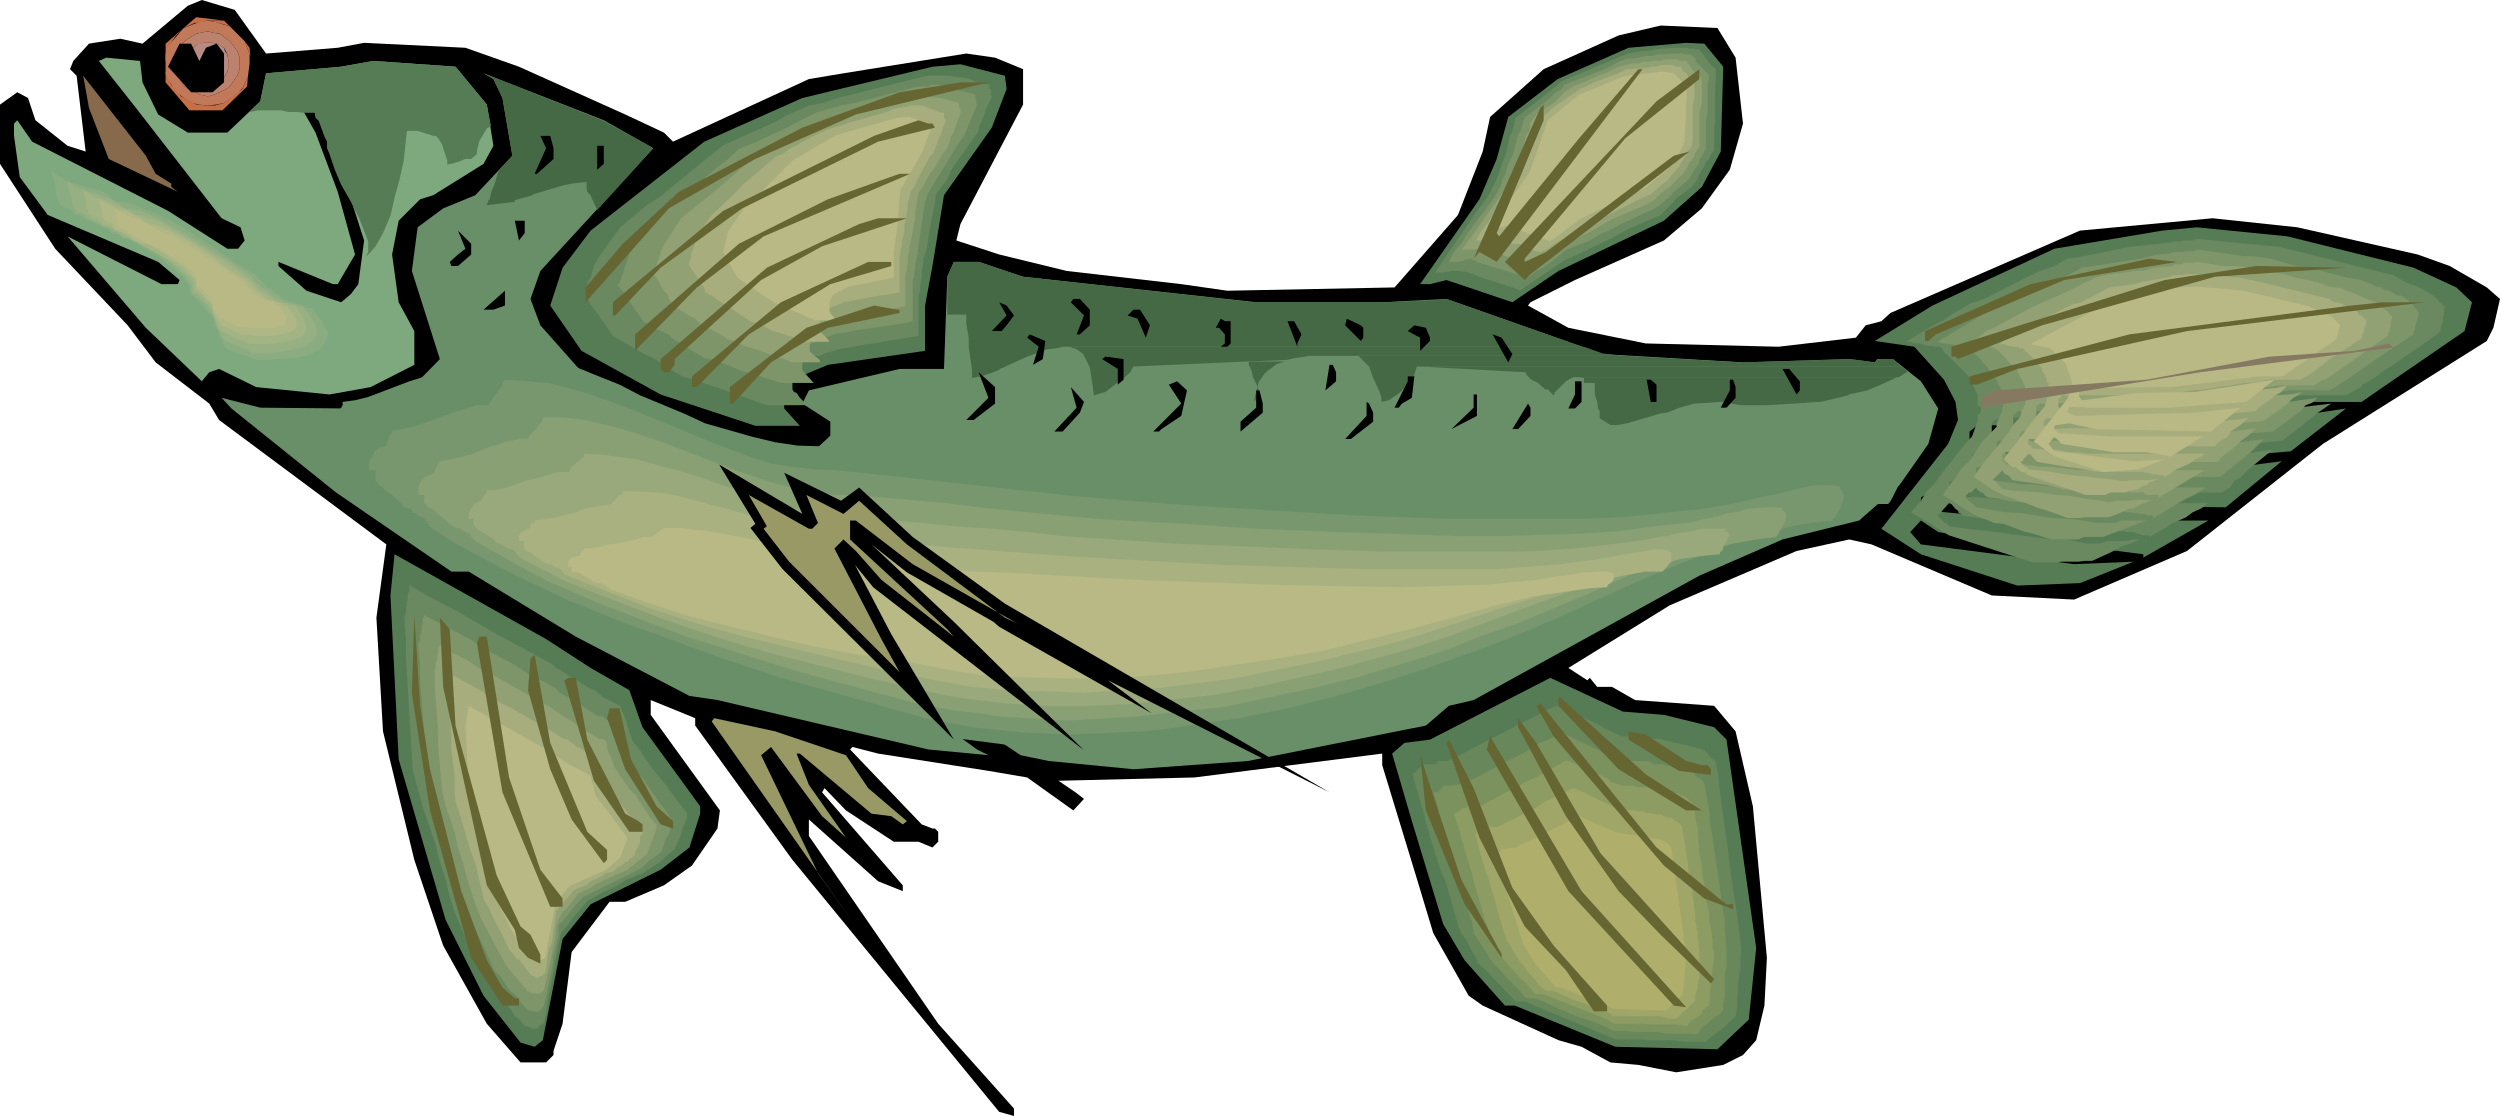 <?xml version="1.0" encoding="UTF-8" standalone="no"?>
<svg
   version="1.0"
   width="129.766mm"
   height="57.925mm"
   id="svg122"
   sodipodi:docname="Fish 251.wmf"
   xmlns:inkscape="http://www.inkscape.org/namespaces/inkscape"
   xmlns:sodipodi="http://sodipodi.sourceforge.net/DTD/sodipodi-0.dtd"
   xmlns="http://www.w3.org/2000/svg"
   xmlns:svg="http://www.w3.org/2000/svg">
  <sodipodi:namedview
     id="namedview122"
     pagecolor="#ffffff"
     bordercolor="#000000"
     borderopacity="0.25"
     inkscape:showpageshadow="2"
     inkscape:pageopacity="0.0"
     inkscape:pagecheckerboard="0"
     inkscape:deskcolor="#d1d1d1"
     inkscape:document-units="mm" />
  <defs
     id="defs1">
    <pattern
       id="WMFhbasepattern"
       patternUnits="userSpaceOnUse"
       width="6"
       height="6"
       x="0"
       y="0" />
  </defs>
  <path
     style="fill:#000000;fill-opacity:1;fill-rule:evenodd;stroke:none"
     d="m 52.197,10.502 14.059,-1.131 5.171,-0.969 19.877,0.969 10.504,3.716 20.846,9.371 7.595,3.555 1.778,1.777 26.664,-12.28 6.787,-1.131 24.078,-3.878 5.656,0.808 5.494,2.262 v 6.948 l -12.282,23.428 -0.808,3.231 8.403,2.747 13.251,3.231 22.462,2.585 9.05,1.293 32.805,-0.646 12.443,-14.218 4.848,-12.441 1.454,-6.786 10.504,-9.371 14.706,-6.624 8.242,-1.939 11.15,0.485 3.555,5.817 1.454,12.926 -2.586,9.048 -5.494,7.594 -7.434,6.301 -17.453,7.755 -8.726,4.362 -0.485,0.646 7.918,4.362 15.19,3.07 26.018,0.646 15.19,-1.777 1.939,-2.424 3.07,-0.808 1.778,-1.616 37.168,-16.157 26.018,-2.424 16.645,1.777 23.594,5.332 6.302,2.262 7.272,4.201 2.586,2.262 -1.293,5.655 -1.293,2.585 -32.158,20.197 -26.664,21.004 -22.139,9.533 -16.16,-0.808 -23.594,-10.017 -4.363,-0.969 -10.342,2.262 -24.886,10.664 -19.877,12.28 3.717,2.424 0.485,-0.485 1.454,1.777 h 2.909 l 4.525,2.585 15.514,1.131 4.202,5.009 3.394,14.703 2.747,29.729 -0.485,9.371 -1.616,6.786 -2.586,2.908 -3.878,1.939 -9.211,1.454 -7.434,-1.454 -5.494,-0.485 -5.656,-3.07 -4.525,-1.293 -14.867,-6.786 -2.747,-1.939 -6.949,-12.28 -3.07,-10.179 -6.949,-22.782 v -2.262 l -36.845,4.686 -26.664,0.646 3.555,2.424 1.454,1.131 -2.101,2.262 -9.05,-6.463 -7.595,-1.293 -21.654,-3.393 -5.01,-1.293 -0.485,0.485 14.059,14.703 2.101,0.808 h 0.485 l 0.646,0.646 v 1.939 l -1.131,1.131 -2.747,-1.131 h -4.848 l -9.373,-6.14 -4.202,-4.362 -0.485,0.808 15.837,18.258 v 1.131 l -4.848,-1.939 -13.574,-12.118 v 3.231 l 25.371,36.839 14.867,16.642 v 1.454 l -2.909,-0.808 -40.562,-49.441 -19.069,-26.336 v -1.454 l -8.726,-3.555 v 2.908 l 13.574,18.742 -0.485,3.555 -5.01,7.271 -5.494,3.878 -7.595,3.231 h -3.07 l -7.434,9.856 -1.778,14.057 -1.778,5.332 v 0.808 l -1.454,1.454 h -5.01 l -6.626,-7.594 -8.565,-15.349 -5.656,-16.804 -6.141,-25.205 -1.293,-22.297 L 75.79,106.799 42.986,82.402 41.046,79.171 30.542,71.092 25.048,63.821 10.827,48.795 0,32.153 V 20.52 l 3.394,-2.424 2.101,1.131 1.454,4.362 6.302,5.009 3.555,1.131 -1.778,-14.865 -1.293,-1.293 0.646,-1.616 L 17.453,8.563 23.594,7.594 27.957,8.563 36.845,1.131 39.592,0 46.056,1.939 Z"
     id="path1" />
  <path
     style="fill:#c66e45;fill-opacity:1;fill-rule:evenodd;stroke:none"
     d="M 38.461,3.393 36.037,5.493 38.138,4.524 39.592,4.362 40.562,4.039 H 43.955 43.632 L 42.662,3.878 38.622,3.393 Z"
     id="path2" />
  <path
     style="fill:#c66e45;fill-opacity:1;fill-rule:evenodd;stroke:none"
     d="M 41.046,4.039 42.986,4.524 44.602,5.009 45.086,5.17 43.955,4.039 Z"
     id="path3" />
  <path
     style="fill:#c66e45;fill-opacity:1;fill-rule:evenodd;stroke:none"
     d="m 36.037,5.493 -3.555,3.07 v 7.594 l 4.686,5.493 h 6.464 l 4.848,-4.686 0.162,-1.939 -1.131,2.424 -0.97,0.808 -2.424,1.777 -0.162,0.162 -1.778,0.485 h -1.616 l -1.939,-0.162 -1.131,-0.485 -1.939,-1.131 -0.646,-0.808 -1.293,-1.454 -0.646,-1.454 -0.485,-1.131 v -1.939 l 0.323,-1.616 0.323,-1.454 1.293,-1.939 z"
     id="path4" />
  <path
     style="fill:#c66e45;fill-opacity:1;fill-rule:evenodd;stroke:none"
     d="m 47.995,8.079 0.97,2.585 0.162,0.323 -0.162,-1.616 z"
     id="path5" />
  <path
     style="fill:#c2795a;fill-opacity:1;fill-rule:evenodd;stroke:none"
     d="M 48.965,10.987 V 10.664 L 47.995,8.079 45.086,5.17 43.955,4.847 42.501,4.362 40.723,4.039 38.946,4.362 37.653,4.847 l -1.616,0.646 -2.101,2.424 -0.97,1.131 -0.485,1.616 v 1.777 1.939 l 0.485,1.131 0.97,1.616 0.97,1.131 1.131,0.969 1.616,0.969 1.293,0.323 1.778,0.162 1.778,-0.162 1.454,-0.323 2.747,-1.939 0.97,-1.131 0.97,-2.1 0.323,-2.585 h -1.939 v -1.131 l -0.485,-1.293 L 45.733,8.886 45.086,8.079 43.147,6.624 42.016,6.463 40.723,6.14 38.461,6.624 37.168,7.432 36.198,8.079 35.552,8.886 l -0.97,2.424 -0.162,1.131 0.162,1.131 0.97,2.424 0.646,0.969 0.97,0.646 2.101,0.969 1.454,0.323 1.293,-0.323 2.101,-0.969 0.97,-0.646 0.646,-0.969 0.808,-1.131 0.485,-1.293 V 12.441 h 1.939 z"
     id="path6" />
  <path
     style="fill:#bc826d;fill-opacity:1;fill-rule:evenodd;stroke:none"
     d="m 47.026,12.441 v -1.131 l -0.485,-1.293 L 45.733,8.886 45.086,8.079 43.147,6.624 42.016,6.463 40.723,6.14 38.461,6.624 37.168,7.432 36.198,8.079 35.552,8.886 l -0.97,2.424 -0.162,1.131 0.162,1.131 0.97,2.424 0.646,0.969 0.97,0.646 2.101,0.969 1.454,0.323 1.293,-0.323 2.101,-0.969 0.97,-0.646 0.646,-0.969 0.808,-1.131 0.485,-1.293 V 12.441 H 44.763 V 11.633 L 44.602,10.664 43.955,9.371 42.501,8.563 41.531,8.402 h -1.616 l -1.454,0.485 -0.485,0.485 -0.97,1.293 -0.162,0.969 v 1.777 l 0.646,1.454 0.485,0.323 1.131,0.969 0.808,0.323 h 1.616 l 0.97,-0.323 1.454,-0.969 0.646,-1.131 0.162,-0.646 V 12.441 Z"
     id="path7" />
  <path
     style="fill:#b88b82;fill-opacity:1;fill-rule:evenodd;stroke:none"
     d="M 44.763,12.441 V 11.633 L 44.602,10.664 44.117,10.017 43.955,9.371 43.147,8.886 42.501,8.563 41.531,8.402 h -0.808 -0.808 l -0.808,0.162 -0.646,0.323 -0.485,0.485 -0.485,0.646 -0.485,0.646 -0.162,0.969 v 0.808 0.969 l 0.162,0.646 0.485,0.808 0.485,0.323 0.485,0.485 0.646,0.485 0.808,0.323 h 0.808 0.808 l 0.97,-0.323 0.646,-0.485 0.808,-0.485 0.162,-0.323 0.485,-0.808 0.162,-0.646 z"
     id="path8" />
  <path
     style="fill:#b19595;fill-opacity:1;fill-rule:evenodd;stroke:none"
     d="m 42.986,12.441 v -0.485 l -0.323,-0.323 -0.162,-0.323 -0.323,-0.323 -0.162,-0.323 -0.485,-0.162 -0.162,-0.323 h -0.646 -0.323 l -0.485,0.323 -0.323,0.162 -0.485,0.323 -0.162,0.323 -0.323,0.323 v 0.323 0.485 0.323 0.646 l 0.323,0.162 0.162,0.485 0.485,0.323 h 0.323 0.485 0.323 0.646 0.162 0.485 l 0.162,-0.323 0.323,-0.485 0.162,-0.162 0.323,-0.646 z"
     id="path9" />
  <path
     style="fill:#567c56;fill-opacity:1;fill-rule:evenodd;stroke:none"
     d="m 338.067,13.087 -0.485,16.642 -3.717,6.948 -7.434,6.624 -20.685,9.856 -9.05,6.14 -12.928,-4.362 -3.232,0.808 h -1.939 l 11.635,-16.642 3.394,-7.917 2.262,-8.24 9.696,-7.432 13.898,-6.14 11.312,-0.969 3.555,0.162 z"
     id="path10" />
  <path
     style="fill:#6a8960;fill-opacity:1;fill-rule:evenodd;stroke:none"
     d="m 336.612,13.572 v 2.1 l -0.162,2.262 v 5.655 l -0.162,2.1 v 3.878 l -0.646,0.646 -0.323,0.969 -0.646,0.485 -0.323,0.969 -0.97,1.454 -0.323,0.969 -1.131,1.616 -2.909,2.1 -1.454,1.616 -0.808,0.808 -0.97,0.969 -4.848,2.1 -2.424,1.131 -2.262,1.293 -9.534,4.524 -0.97,0.646 -2.101,1.454 -4.363,2.908 -1.131,0.808 -1.454,-0.646 -6.141,-1.939 -1.454,-0.646 -1.454,-0.485 -1.939,-0.162 h -0.485 -0.646 l -0.323,0.162 h -0.646 l -0.485,0.162 h -1.616 l 8.08,-11.795 1.293,-1.777 1.454,-2.1 0.323,-0.808 0.97,-1.777 0.97,-2.908 0.97,-2.585 0.646,-3.07 0.485,-0.969 0.646,-2.585 7.918,-6.14 0.97,-0.969 13.09,-5.493 2.909,-0.485 h 0.808 l 2.909,-0.485 h 1.131 l 1.293,-0.162 h 2.586 l 0.485,0.162 h 0.97 l 0.162,0.162 h 0.808 l 1.131,1.616 1.131,1.454 z"
     id="path11" />
  <path
     style="fill:#7e956a;fill-opacity:1;fill-rule:evenodd;stroke:none"
     d="m 335.32,14.865 -0.323,1.616 v 5.493 l -0.323,1.616 v 5.493 l -0.808,1.616 -0.485,0.485 v 0.646 l -1.454,2.262 -0.485,0.969 -3.07,2.585 -0.808,0.969 -0.808,0.646 -1.778,1.454 -2.101,0.969 -4.525,2.1 -2.101,1.131 -2.262,0.969 -2.101,1.293 -2.101,0.808 -2.424,0.969 -3.717,2.908 -0.97,0.646 -1.293,0.646 -1.616,1.293 -8.565,-2.585 -1.454,-0.485 -1.131,-0.646 -0.485,0.162 h -0.808 l -0.162,0.323 h -0.646 l -0.485,0.162 h -1.778 l 0.97,-1.939 1.454,-1.616 1.131,-1.939 5.333,-7.109 1.454,-2.585 0.162,-0.969 0.485,-0.808 0.485,-1.777 1.131,-2.424 0.97,-3.716 0.485,-0.808 0.485,-1.616 0.323,-0.969 5.01,-3.878 0.808,-0.969 1.293,-0.646 0.646,-0.969 7.918,-3.07 2.747,-1.454 1.778,-0.646 h 1.131 l 2.424,-0.485 h 1.131 l 1.293,-0.323 h 1.131 l 1.131,-0.162 h 2.424 l 0.485,0.162 h 1.131 l 0.485,0.323 0.485,0.485 v 0.485 l 1.454,1.454 z"
     id="path12" />
  <path
     style="fill:#92a174;fill-opacity:1;fill-rule:evenodd;stroke:none"
     d="m 333.865,15.188 v 5.009 l -0.485,1.777 v 6.786 l -0.808,1.293 -0.162,0.646 -0.97,1.131 -0.323,0.808 -0.97,1.454 -2.586,2.585 -1.616,1.131 -1.454,1.454 -2.101,1.131 -6.141,2.585 -3.878,2.262 -1.939,0.969 -3.07,1.616 -1.616,1.131 -0.97,0.485 -1.939,1.454 -0.97,0.485 -0.808,0.808 -1.293,-0.646 -2.586,-0.808 -1.293,-0.323 -2.586,-0.969 -2.586,-0.969 h -0.162 l -0.646,0.323 h -0.323 l -0.485,0.162 h -2.262 l 3.394,-4.686 1.293,-1.939 2.262,-3.07 2.586,-4.039 0.323,-0.969 0.485,-0.646 0.485,-1.777 0.485,-0.646 1.293,-4.686 0.646,-0.808 0.162,-1.616 0.485,-0.646 0.646,-0.969 3.878,-2.585 1.616,-1.777 0.97,-0.646 1.454,-0.808 1.454,-0.485 2.747,-1.293 1.454,-0.485 2.586,-1.293 2.747,-0.646 h 1.131 l 0.97,-0.323 h 0.97 l 1.131,-0.162 h 1.293 l 1.131,-0.323 h 2.101 l 0.323,0.323 h 1.616 l 0.162,0.485 1.454,1.939 0.808,0.646 z"
     id="path13" />
  <path
     style="fill:#a7ad7d;fill-opacity:1;fill-rule:evenodd;stroke:none"
     d="m 332.411,16.157 v 3.07 l -0.323,1.454 v 5.978 l -0.162,1.777 -0.323,0.646 -0.485,0.485 -0.162,0.646 -1.131,1.616 -0.323,0.808 -1.616,1.777 -0.485,0.646 -3.555,3.07 -1.616,0.646 -13.898,6.948 -1.616,1.131 -0.97,0.485 -2.424,1.616 -0.97,0.485 -1.131,-0.162 -3.394,-1.454 h -1.131 l -2.101,-0.969 -1.778,-0.162 h -0.485 l -0.162,0.162 h -0.646 l -0.323,0.323 h -1.616 l 0.97,-1.777 1.131,-1.454 2.101,-3.07 2.101,-3.07 0.97,-1.616 1.293,-1.131 1.939,-5.009 0.162,-0.808 0.808,-2.424 v -0.646 l 0.323,-1.131 0.323,-0.969 0.162,-0.646 1.939,-1.454 0.808,-0.808 5.333,-3.716 1.293,-0.485 1.454,-0.808 2.586,-0.969 0.97,-0.323 1.293,-0.485 1.616,-0.808 h 0.808 l 0.97,-0.162 h 1.939 l 1.131,-0.323 h 0.97 l 0.97,-0.323 h 2.424 l 0.162,0.323 h 1.293 l 0.323,0.969 0.646,0.323 0.808,1.131 0.485,0.162 z"
     id="path14" />
  <path
     style="fill:#b9b986;fill-opacity:1;fill-rule:evenodd;stroke:none"
     d="m 330.956,16.965 -0.485,10.825 -2.101,4.362 -5.333,4.524 -13.09,6.301 -5.818,4.362 -8.565,-3.07 -1.939,0.485 h -1.293 l 7.757,-10.987 1.778,-5.009 1.778,-5.17 6.141,-5.009 9.05,-3.716 7.272,-0.808 2.262,0.323 z"
     id="path15" />
  <path
     style="fill:#000000;fill-opacity:1;fill-rule:evenodd;stroke:none"
     d="M 39.107,11.956 40.4,9.371 42.501,8.563 43.955,10.502 v 5.655 l -2.262,1.939 H 37.491 L 32.966,13.087 35.229,8.563 h 2.262 z"
     id="path16" />
  <path
     style="fill:#7ea87e;fill-opacity:1;fill-rule:evenodd;stroke:none"
     d="m 27.957,16.157 3.07,6.301 5.818,3.555 h 7.757 l 6.464,-6.14 1.131,-5.493 14.706,-1.293 6.302,-1.131 16.16,1.131 6.141,7.432 1.293,8.079 -1.939,3.555 -9.858,6.14 -2.586,0.808 -4.202,4.201 -1.293,6.624 1.293,9.371 3.07,5.655 v 6.624 l -8.565,4.362 -8.08,1.454 -14.382,-1.454 -7.272,-3.555 -1.939,0.646 -1.454,1.777 -10.989,-10.502 -15.352,-17.935 18.422,9.371 h 3.232 L 35.229,54.935 31.027,51.38 9.373,42.17 3.878,34.738 2.747,26.659 V 24.236 l 0.646,-0.646 2.909,4.201 26.664,13.572 11.635,7.432 h 2.101 L 47.995,47.179 47.187,44.594 43.47,42.817 26.664,21.166 l -7.272,-9.21 1.454,-0.646 6.626,0.646 z"
     id="path17" />
  <path
     style="fill:#567c56;fill-opacity:1;fill-rule:evenodd;stroke:none"
     d="m 197.475,17.45 -2.909,7.594 -9.373,13.249 -2.262,13.895 -1.454,7.755 v 8.886 l -19.069,2.747 -6.949,2.908 -1.616,2.1 v 3.555 l 3.07,3.393 h -8.726 l -18.584,-6.14 -15.514,-8.563 -6.141,-8.886 2.424,-7.432 5.494,-7.271 22.301,-17.45 19.23,-8.563 25.533,-6.14 5.494,-0.485 8.726,2.262 z"
     id="path18" />
  <path
     style="fill:#6a8960;fill-opacity:1;fill-rule:evenodd;stroke:none"
     d="m 194.566,19.066 -1.131,2.262 -0.323,1.131 -1.131,2.585 v 0.646 l -3.394,4.847 -0.97,1.293 -1.131,1.777 -0.646,1.616 -2.262,2.908 -0.162,1.616 -0.97,4.847 -0.646,4.362 -0.646,1.777 v 0.808 l -0.323,1.777 v 0.969 l -0.323,1.939 v 0.808 l -0.323,0.969 v 7.917 l -2.101,0.323 -2.101,0.323 -2.101,0.323 -2.262,0.485 -1.778,0.162 -2.424,0.485 -2.101,0.323 -3.555,0.969 -0.808,0.485 h -0.97 l -1.293,0.485 -0.808,0.323 -0.646,0.323 -0.485,0.485 -0.323,0.485 -0.323,0.485 v 0.162 l -0.646,0.808 v 3.07 l 0.323,0.485 0.485,0.162 0.646,0.969 1.454,1.454 h -7.918 l -12.443,-4.362 -1.939,-0.646 -2.262,-0.646 -3.232,-1.939 -1.778,-1.293 -3.232,-1.616 -1.939,-1.131 -3.394,-1.939 -2.747,-4.039 -1.454,-1.939 -1.131,-1.939 0.323,-1.616 v -0.969 l 0.646,-0.969 0.646,-2.262 0.97,-1.777 4.202,-5.817 5.01,-4.201 2.747,-1.777 12.282,-10.017 4.202,-1.939 2.262,-0.969 4.202,-1.939 1.939,-1.131 4.525,-1.939 2.586,-0.485 2.909,-0.969 16.806,-4.201 0.808,-0.162 h 1.939 0.646 1.778 l 4.04,0.646 0.97,0.485 1.778,0.485 0.97,0.162 v 0.808 l 0.323,0.162 v 0.969 l 0.162,0.323 z"
     id="path19" />
  <path
     style="fill:#7e956a;fill-opacity:1;fill-rule:evenodd;stroke:none"
     d="m 191.657,20.52 -0.323,0.808 -1.616,3.878 -0.323,0.808 -0.323,0.646 -1.939,2.908 -1.616,2.747 -2.747,4.362 -0.808,1.454 -0.485,1.454 -1.454,9.694 v 0.646 l -0.485,1.939 v 0.646 l -0.162,0.808 v 0.969 l -0.323,0.646 v 8.079 l -2.101,0.485 -3.555,0.485 -1.939,0.323 -3.555,0.485 -2.101,0.485 -1.778,0.162 -1.293,0.485 -1.454,0.646 -2.424,0.969 -0.646,0.969 v 0.323 l -0.808,0.646 v 3.07 l 0.323,0.485 1.616,1.777 0.323,0.323 h -6.464 l -5.494,-1.777 -1.939,-0.485 -5.494,-2.262 -1.939,-0.323 -3.07,-1.777 -1.454,-0.969 -1.616,-0.969 -1.131,-0.969 -3.394,-1.616 -1.454,-0.969 -3.07,-4.362 -0.485,-0.808 -1.454,-1.939 0.485,-0.646 1.778,-5.493 0.646,-0.808 0.97,-1.293 0.485,-0.808 0.646,-0.969 0.485,-0.646 0.97,-1.616 4.363,-3.716 2.262,-1.616 6.464,-5.493 2.101,-1.616 2.101,-1.939 1.939,-0.808 1.939,-0.808 5.494,-2.585 5.656,-2.908 5.01,-1.454 2.747,-0.485 12.282,-3.231 h 2.101 l 0.646,-0.323 h 1.616 l 1.939,0.485 0.646,0.323 3.394,0.808 0.97,0.323 v 0.646 l 0.162,0.323 v 0.646 z"
     id="path20" />
  <path
     style="fill:#92a174;fill-opacity:1;fill-rule:evenodd;stroke:none"
     d="m 188.425,22.135 -1.454,4.039 -0.485,0.646 -0.162,0.808 -0.485,1.454 -0.97,1.131 -1.454,2.585 -0.97,1.293 -1.454,2.585 -0.808,1.131 -0.646,3.878 v 1.131 l -0.97,5.009 -0.162,0.646 v 0.808 l -0.323,0.646 v 1.616 l -0.162,0.808 v 0.808 l -0.323,0.646 v 6.301 l -4.686,0.808 -1.616,0.485 -6.464,0.969 -1.131,0.646 -3.394,1.293 -0.646,0.969 -0.323,0.162 v 0.162 0.323 l -0.485,0.323 v 2.747 l 0.97,0.808 0.162,0.162 0.808,0.646 0.162,0.485 h -5.656 l -1.454,-0.646 -1.616,-0.485 -4.525,-1.616 -1.778,-0.485 -1.616,-0.808 -1.616,-0.485 -1.293,-0.969 -2.586,-1.293 -1.454,-0.808 -0.97,-0.969 -1.293,-0.646 -2.747,-1.777 -1.131,-1.454 -0.162,-0.808 -0.808,-0.808 -1.454,-2.585 -0.646,-0.646 1.939,-5.493 3.555,-5.493 7.595,-6.14 7.595,-6.624 1.454,-0.808 1.778,-0.808 1.454,-0.808 1.616,-0.969 1.616,-0.646 4.686,-2.424 6.464,-1.616 2.424,-0.808 1.939,-0.485 2.101,-0.485 2.101,-0.323 2.101,-0.808 h 1.454 l 0.485,-0.162 h 1.616 l 1.778,0.323 h 0.646 l 3.555,0.969 v 0.808 l 0.323,0.162 z"
     id="path21" />
  <path
     style="fill:#a7ad7d;fill-opacity:1;fill-rule:evenodd;stroke:none"
     d="m 185.517,23.751 -2.424,6.301 -0.646,0.646 -2.586,4.686 -0.485,1.293 -0.808,0.969 -0.162,1.131 -0.323,0.969 v 1.131 l -0.646,3.393 v 1.131 l -0.485,1.777 v 1.131 l -0.323,0.646 v 0.808 l -0.162,0.646 v 0.808 0.646 5.493 l -2.586,0.485 -1.454,0.162 -6.949,1.293 -1.778,0.808 h -0.323 l -0.97,0.646 -0.646,0.162 v 0.323 l -0.485,0.646 v 0.162 h -0.323 v 0.323 l -0.162,0.162 v 2.424 l 1.616,1.616 0.323,0.485 h -5.01 l -1.293,-0.646 -5.171,-1.616 -1.454,-0.808 -2.586,-0.969 -0.97,-0.646 -5.494,-3.555 -1.131,-0.808 -1.293,-0.646 -0.162,-0.808 -3.07,-4.686 0.485,-1.454 v -0.485 l 0.808,-2.262 v -0.808 l 1.293,-1.939 0.323,-0.323 1.616,-2.424 4.686,-4.362 1.454,-1.616 6.464,-5.493 1.293,-0.485 1.293,-0.969 5.171,-2.747 2.909,-1.293 1.939,-0.485 1.616,-0.646 1.939,-0.485 3.232,-0.969 1.939,-0.485 1.778,-0.808 2.101,-0.323 h 0.485 l 0.485,-0.323 h 2.424 l 2.586,0.969 1.131,0.485 h 0.646 v 0.969 l 0.323,0.323 z"
     id="path22" />
  <path
     style="fill:#b9b986;fill-opacity:1;fill-rule:evenodd;stroke:none"
     d="m 182.446,25.69 -1.454,4.039 -4.363,7.594 -0.646,7.594 -0.646,4.524 v 5.009 l -8.888,1.777 -3.07,1.616 -0.646,1.454 v 1.939 l 1.293,1.616 h -4.04 l -8.242,-3.555 -7.11,-4.847 -2.747,-5.009 0.97,-4.039 2.747,-4.039 9.858,-9.856 8.565,-5.009 11.958,-3.393 2.424,-0.162 3.717,1.293 z"
     id="path23" />
  <path
     style="fill:#666632;fill-opacity:1;fill-rule:evenodd;stroke:none"
     d="m 293.627,51.38 -3.394,-1.939 -1.131,1.293 13.09,-29.568 0.646,-0.646 v 3.07 l -9.211,22.135 0.485,0.646 15.675,-19.227 11.635,-13.572 h 0.808 z"
     id="path24" />
  <path
     style="fill:#666632;fill-opacity:1;fill-rule:evenodd;stroke:none"
     d="m 318.836,27.144 -19.715,23.59 v 0.646 l 4.202,-1.939 25.048,-18.904 3.07,-0.808 -31.189,24.074 -1.131,1.131 -3.878,-3.555 29.734,-31.507 8.403,-6.301 v 1.939 z"
     id="path25" />
  <path
     style="fill:#698f69;fill-opacity:1;fill-rule:evenodd;stroke:none"
     d="m 128.149,29.083 -22.139,24.074 -1.939,5.493 1.939,5.17 7.595,8.563 20.2,10.341 16.645,4.362 8.242,0.646 h 1.778 l 2.424,-2.262 v -2.747 l -5.494,-3.555 1.293,-2.585 17.776,-4.201 h 8.726 l 0.646,-18.096 1.293,-2.908 h 4.848 l 8.726,2.908 45.733,5.009 h 24.725 l 12.605,-0.646 30.704,10.825 27.472,1.616 20.846,-0.646 5.01,0.646 0.485,-0.646 h 3.07 l 5.494,4.362 3.394,5.332 -1.939,6.948 -5.656,8.079 -7.918,6.948 -15.029,3.716 -16.322,7.109 -44.278,24.397 -4.848,1.131 -4.525,3.878 -34.906,6.948 -22.462,1.616 -16.645,-1.616 -5.494,-1.131 -11.797,-7.917 -13.09,-14.865 -4.363,-9.048 21.008,15.511 11.312,4.686 1.293,-1.131 -1.293,-2.424 -21.17,-15.349 -7.272,-6.301 v -0.646 l 17.13,11.149 13.09,6.14 h 1.778 v -3.07 l -15.19,-10.018 -12.605,-9.048 -4.686,-5.009 10.827,5.978 h 1.939 l 0.485,-0.646 v -0.969 l -10.504,-6.301 -8.565,-7.271 -2.586,-0.646 -2.262,4.201 -5.494,-1.131 -1.939,-1.293 -0.808,-0.646 h -1.616 l -1.131,1.939 0.485,2.585 -8.242,-4.524 h -1.131 l -1.131,1.131 1.131,3.878 1.778,6.14 14.221,16.642 21.654,19.712 10.181,7.432 2.262,1.131 -11.797,-1.131 -41.37,-9.694 -5.494,-0.808 -22.301,-11.633 -21.008,-12.764 H 88.557 L 65.933,96.62 45.41,80.14 l -1.939,-2.1 7.595,1.939 17.776,0.162 10.019,-2.1 7.434,-7.594 -5.494,-17.288 1.131,-8.563 5.01,-3.716 6.302,-2.585 7.272,-7.755 -1.939,-11.31 -1.778,-3.716 -1.939,-1.131 23.594,9.21 z"
     id="path26" />
  <path
     style="fill:#698f69;fill-opacity:1;fill-rule:evenodd;stroke:none"
     d="m 161.277,87.572 30.219,3.555 17.13,1.939 7.595,0.969 36.198,2.585 18.099,0.969 18.746,0.646 9.858,0.323 h 9.211 l 9.211,-0.323 9.211,-0.485 8.242,-0.646 8.08,-0.808 10.666,-2.1 3.07,-0.969 1.293,-0.162 3.555,-1.293 4.363,-0.646 2.101,-0.162 h 2.101 l 1.131,0.162 1.293,0.969 0.162,0.969 v 0.969 l -0.323,1.131 -1.293,2.585 -0.485,0.808 -0.323,0.323 h -2.101 l -4.686,0.969 -2.586,0.808 -12.12,3.716 -11.958,4.847 -5.333,2.424 -11.635,5.978 -16.322,7.271 -9.05,3.555 -9.373,3.555 -9.534,3.07 -9.696,3.07 -10.019,2.747 -10.181,2.424 -5.333,0.808 -14.867,1.939 -15.837,0.808 -10.181,-0.485 -5.01,-0.646 -5.01,-0.646 -5.01,-0.646 -4.686,-1.131 -17.938,-5.332 -12.766,-4.039 -12.928,-4.524 -19.23,-7.109 -12.443,-5.493 -5.979,-3.07 -11.797,-6.463 -5.818,-3.555 -5.656,-3.555 -1.131,-2.424 h -0.485 l -0.485,-0.485 -0.808,-0.162 -0.97,-0.808 -0.646,-0.162 -0.646,-0.485 h -0.485 v -0.485 l -3.07,-3.07 -1.293,-0.969 -1.131,-1.131 v -2.424 h -1.293 v -2.1 l 1.293,-2.1 2.101,-1.293 v -0.969 l 0.97,-1.616 v -0.646 l 2.424,-0.323 2.586,-0.646 8.08,-3.07 2.586,-0.808 2.586,-0.646 2.262,-0.323 v -0.485 l 0.485,-0.646 0.323,-0.969 1.616,-1.454 0.323,-0.969 0.808,-1.131 4.525,0.162 4.202,0.808 4.525,0.969 4.525,1.131 4.04,1.616 4.363,1.777 4.04,1.616 4.04,2.1 8.565,3.555 4.202,1.939 9.05,2.585 4.686,1.131 4.363,0.646 z"
     id="path27" />
  <path
     style="fill:#79976e;fill-opacity:1;fill-rule:evenodd;stroke:none"
     d="m 164.024,92.258 12.443,1.293 32.158,3.555 12.605,1.131 12.928,0.969 31.997,1.939 17.938,0.646 h 26.179 l 8.08,-0.323 15.514,-1.616 6.626,-1.131 6.141,-1.454 1.293,-0.162 3.232,-0.808 4.04,-0.969 2.262,-0.162 h 1.616 l 1.616,0.162 0.323,0.323 v 0.323 0.162 h 0.323 v 0.162 l 0.323,0.808 v 0.646 l -0.646,1.939 -0.485,0.808 -0.485,0.969 -0.485,0.323 v 0.323 l -4.363,0.485 -2.101,0.323 -2.909,0.646 -5.171,1.616 -5.979,1.616 -5.656,2.262 -10.342,4.201 -18.099,8.24 -8.08,3.393 -8.08,3.07 -8.726,3.07 -8.888,2.908 -9.05,2.585 -9.534,2.424 -9.534,1.939 -14.221,2.1 -4.686,0.485 -14.544,0.646 -9.534,-0.485 -9.373,-0.969 -9.211,-1.777 -4.525,-1.293 -23.755,-6.624 -12.12,-4.039 -11.958,-4.362 -5.979,-2.1 -11.635,-4.686 -11.474,-5.493 -5.494,-2.908 -5.171,-2.747 -5.171,-3.393 v -0.485 l -0.485,-0.162 v -0.485 h -0.323 v -0.323 l -0.485,-0.323 h -0.162 l -0.808,-0.323 -0.323,-0.485 -0.646,-0.162 -0.323,-0.646 -0.808,-0.162 -0.97,-0.485 -0.162,-0.485 -1.293,-1.131 -0.485,-0.485 -1.616,-1.131 -0.485,-0.646 h -0.323 v -0.162 h -0.162 v -0.162 h -0.162 v -0.323 h -0.323 l -0.162,-0.323 v -2.1 h -1.293 v -1.777 l 0.323,-0.323 v -0.162 l 0.485,-0.485 v -0.323 l 0.162,-0.162 v -0.323 l 0.808,-0.646 h 0.162 l 0.162,-0.323 h 0.646 l 0.162,-0.162 h 0.323 l 0.162,-0.162 V 87.088 l 0.485,-0.969 0.323,-0.969 0.323,-0.162 V 84.502 l 1.939,-0.323 2.424,-0.485 7.595,-2.747 4.686,-1.454 h 2.262 l 0.97,-1.616 1.778,-2.262 v -0.646 l 0.485,-0.485 4.363,0.323 4.04,0.323 4.04,0.969 4.363,1.293 7.595,2.747 15.675,6.463 8.08,3.07 4.04,1.293 4.202,0.646 4.363,0.485 z"
     id="path28" />
  <path
     style="fill:#89a074;fill-opacity:1;fill-rule:evenodd;stroke:none"
     d="m 167.417,97.105 18.422,1.616 7.595,0.969 21.654,2.1 5.171,0.323 11.958,0.646 14.059,0.969 15.514,0.646 24.725,0.808 h 8.08 l 15.837,-0.485 7.11,-0.485 6.949,-0.969 6.464,-0.646 6.626,-1.454 1.131,-0.485 2.101,-0.162 1.778,-0.646 3.878,-0.323 h 1.616 l 1.616,0.162 v 0.162 0.323 h 0.323 v 0.323 h 0.162 l 0.323,0.646 -0.485,1.454 -0.808,1.454 -0.323,0.646 -0.485,0.646 -3.878,0.485 -4.525,0.808 -5.333,1.454 -10.342,3.231 -5.01,1.616 -8.08,3.716 -13.574,5.655 -7.434,2.585 -7.272,2.908 -16.483,5.009 -8.565,2.1 -17.453,3.716 -8.726,0.969 -8.888,0.969 -13.574,0.808 -13.09,-0.808 -4.202,-0.646 -4.525,-0.485 -8.403,-1.616 -22.139,-5.978 -22.301,-6.948 -16.16,-6.14 -10.504,-4.524 -5.01,-2.585 -9.696,-5.493 -0.323,-0.323 -0.485,-0.485 v -0.162 l -0.162,-0.162 v -0.323 h -0.485 l -0.485,-0.323 -0.485,-0.323 -0.646,-0.323 -0.646,-0.162 -1.131,-0.646 -1.454,-1.293 -0.646,-0.485 -0.808,-0.646 -0.646,-0.646 -0.485,-0.162 h -0.162 V 99.529 h -0.323 v -0.323 h -0.162 V 98.882 h -0.323 v -0.162 h -0.162 v -1.616 h -1.131 v -1.939 l 0.323,-0.162 v -0.323 l 0.323,-0.323 v -0.162 l 0.162,-0.162 h 0.323 v -0.323 l 0.162,-0.162 h 0.323 l 0.646,-0.485 h 0.485 l 0.162,-0.323 h 0.323 v -0.646 l 0.646,-0.969 0.323,-0.485 v -0.162 l 1.939,-0.323 2.101,-0.485 2.424,-0.646 2.262,-0.969 4.525,-1.454 2.424,-0.485 h 1.616 l 0.485,-0.969 1.293,-1.131 0.323,-0.646 0.646,-0.646 0.162,-0.646 0.162,-0.162 h 3.878 l 4.363,0.485 7.272,1.777 7.434,2.424 14.221,5.493 7.595,2.585 7.918,1.939 4.04,0.485 z"
     id="path29" />
  <path
     style="fill:#9aa97b;fill-opacity:1;fill-rule:evenodd;stroke:none"
     d="m 170.326,101.791 10.504,0.808 6.302,0.646 7.434,0.485 7.11,0.646 6.787,0.808 21.816,1.454 27.149,1.131 15.19,0.485 h 22.624 l 6.949,-0.162 6.787,-0.485 12.282,-1.454 5.171,-0.969 h 0.97 l 1.131,-0.485 3.555,-0.485 1.778,-0.485 h 4.525 v 0.323 l 0.323,0.162 v 0.162 h 0.323 l 0.323,0.808 -0.323,0.162 -0.323,0.808 -0.646,1.131 -0.162,0.808 -0.485,0.162 v 0.485 l -3.555,0.323 -4.363,0.646 -4.686,1.131 -9.858,2.585 -8.726,3.231 -3.07,1.131 -12.605,4.686 -6.464,2.424 -7.434,2.424 -14.867,4.039 -15.837,3.555 -8.08,1.454 -16.483,1.777 -8.08,0.323 h -8.242 l -7.918,-0.485 -8.08,-0.969 -3.878,-0.646 -14.221,-3.231 -10.181,-2.585 -10.342,-2.585 -10.181,-3.07 -10.019,-3.393 -14.382,-5.493 -5.171,-2.1 -8.726,-4.524 -0.162,-0.162 v -0.162 h -0.323 v -0.323 l -0.323,-0.323 v -0.162 h -0.162 v -0.162 l -0.485,-0.323 h -0.485 l -2.101,-1.131 H 97.445 l -0.485,-0.808 -2.586,-1.616 -0.485,-0.162 -0.323,-0.485 h -0.323 v -0.323 l -0.323,-0.323 v -1.131 h -0.97 v -1.293 l 0.323,-0.323 v -0.323 l 0.485,-0.323 v -0.323 l 0.485,-0.485 0.323,-0.162 h 0.323 l 0.162,-0.323 h 0.323 l 0.162,-0.162 v -0.323 l 0.485,-0.485 v -0.162 l 0.485,-0.485 v -0.485 h 1.939 l 1.939,-0.485 4.202,-1.454 2.101,-0.485 4.04,-1.131 h 1.939 l 0.485,-0.969 2.424,-2.1 v -0.485 l 3.555,0.162 7.11,0.969 3.394,0.969 6.949,1.939 13.251,4.524 6.949,2.1 3.555,0.969 3.555,0.808 3.878,0.162 z"
     id="path30" />
  <path
     style="fill:#aab181;fill-opacity:1;fill-rule:evenodd;stroke:none"
     d="m 173.558,106.153 4.04,0.485 5.333,0.485 25.533,1.939 5.333,0.323 26.179,1.454 27.149,0.808 h 13.898 13.09 l 12.12,-0.969 5.171,-0.646 4.848,-0.808 0.646,-0.162 5.979,-0.969 1.616,-0.323 h 1.454 l 1.454,0.323 v 0.162 h 0.162 l 0.323,0.162 v 0.969 0.808 l -0.485,0.485 -0.323,0.485 -0.97,0.969 h -3.232 l -3.717,0.646 -8.726,1.939 -4.686,1.131 -4.04,1.131 -6.949,2.262 -11.15,3.716 -6.141,1.939 -6.787,1.939 -13.574,3.231 -14.382,2.908 -7.434,0.969 -7.434,0.969 -15.029,0.969 -14.867,-0.485 -7.272,-0.646 -7.272,-1.293 -9.373,-1.939 -9.211,-2.1 -18.907,-4.524 -9.211,-2.585 -9.05,-2.908 -12.605,-5.009 -4.363,-1.777 -0.162,-0.323 v -0.162 h -0.162 l -0.323,-0.485 h -0.323 l -0.162,-0.323 h -0.485 l -1.131,-0.646 h -0.485 l -0.97,-0.485 -0.485,-0.485 -1.131,-0.646 -0.485,-0.646 -0.808,-0.162 -0.485,-0.485 h -0.162 v -0.162 h -0.162 v -1.454 h -0.97 v -0.969 l 0.323,-0.485 v -0.323 h 0.323 v -0.162 h 0.323 v -0.162 h 0.323 l 0.323,-0.323 h 0.162 l 0.485,-0.162 v -0.646 l 0.485,-0.323 h 0.323 v -0.485 l 3.717,-0.485 3.878,-0.969 2.101,-0.808 1.616,-0.323 3.878,-0.646 v -0.162 l 1.454,-1.616 h 0.485 l 0.162,-0.485 V 96.297 l 6.949,0.323 3.07,0.485 9.211,2.424 12.443,3.393 6.141,2.1 3.394,0.323 3.394,0.485 3.07,0.323 z"
     id="path31" />
  <path
     style="fill:#b9b986;fill-opacity:1;fill-rule:evenodd;stroke:none"
     d="m 176.467,111.162 4.04,0.162 4.686,0.323 5.494,0.485 5.979,0.162 5.979,0.323 5.171,0.323 18.422,0.969 10.666,0.323 11.958,0.485 25.21,0.485 11.958,-0.323 5.656,-0.162 10.019,-0.969 4.525,-0.808 h 0.646 l 3.878,-0.646 h 1.454 l 1.293,-0.162 h 1.454 l 0.97,0.162 0.646,0.323 v 0.323 0.323 0.485 l -0.646,0.646 -0.485,0.323 -0.162,0.485 -3.07,0.162 -3.394,0.485 -8.08,1.131 -7.918,1.939 -6.141,1.777 -10.181,2.747 -17.614,4.362 -13.09,2.1 -13.09,1.939 -6.949,0.646 -6.626,0.485 -6.949,0.162 -13.574,-0.323 -6.626,-0.485 -6.141,-0.969 -8.888,-1.777 -8.403,-1.131 -8.726,-1.616 -8.403,-1.939 -16.322,-4.039 -7.918,-2.585 -7.272,-2.585 -1.293,-0.969 h -0.485 l -0.162,-0.323 h -0.485 l -0.485,-0.162 h -0.485 l -0.323,-0.323 h -0.323 v -0.162 l -2.424,-1.454 h -0.485 l -0.808,-0.162 v -0.969 h -0.646 v -0.969 l 0.646,-0.808 1.454,-0.323 0.323,-0.323 v -0.323 l 0.646,-0.646 v -0.162 h 1.293 l 1.778,-0.323 1.778,-0.485 1.616,-0.162 3.717,-0.808 1.454,-0.485 h 1.616 l 2.262,-1.616 0.162,-0.162 h 2.909 l 5.979,0.646 8.565,1.616 16.645,4.201 5.979,0.808 3.07,0.323 z"
     id="path32" />
  <path
     style="fill:#456945;fill-opacity:1;fill-rule:evenodd;stroke:none"
     d="m 266.478,69.799 2.101,2.1 0.808,2.262 1.131,2.424 0.485,1.293 v 0.969 l 1.454,-0.323 2.101,-1.454 2.101,-2.1 0.808,-1.454 0.485,-1.616 h 95.021 l -1.616,-1.454 h -3.07 l -0.485,0.646 -4.686,-0.646 -21.654,0.646 -22.947,-1.293 z"
     id="path33" />
  <path
     style="fill:#456945;fill-opacity:1;fill-rule:evenodd;stroke:none"
     d="m 283.123,58.651 v 0.162 l -11.474,0.485 h -25.694 l -45.41,-5.009 -8.403,-2.908 h -5.01 l -1.293,2.908 v 7.432 h 3.717 v 1.777 l 0.485,2.747 v 1.777 l 0.646,4.524 v 1.616 l 1.778,-0.323 2.424,-0.808 1.131,-0.485 0.162,-0.162 5.333,-2.424 4.04,-1.454 1.616,-0.162 1.293,-0.323 h 101.969 l -26.664,-9.371 z"
     id="path34" />
  <path
     style="fill:#456945;fill-opacity:1;fill-rule:evenodd;stroke:none"
     d="m 209.757,68.022 1.454,0.485 1.293,0.969 1.293,2.585 0.485,3.07 0.323,2.424 1.616,-0.485 0.646,-0.162 2.262,-1.777 0.646,-0.323 1.939,-1.777 0.646,-1.131 21.978,-0.969 8.08,-0.323 1.454,-0.323 3.07,-0.485 h 3.07 58.176 l -3.878,-0.485 -3.555,-1.293 z"
     id="path35" />
  <path
     style="fill:#456945;fill-opacity:1;fill-rule:evenodd;stroke:none"
     d="m 115.059,35.708 v 0.969 l 0.162,0.969 0.646,0.646 0.162,0.485 1.131,2.424 5.01,-5.493 z"
     id="path36" />
  <path
     style="fill:#456945;fill-opacity:1;fill-rule:evenodd;stroke:none"
     d="m 94.859,14.38 1.939,1.131 1.778,3.716 1.939,11.31 -2.747,3.07 -0.808,2.747 -0.162,0.323 -0.323,0.646 -0.485,1.939 h -0.162 l -0.323,0.969 2.909,-0.323 2.586,-0.323 V 39.262 l 3.555,-0.969 v -0.162 l 5.979,-1.777 1.616,-0.323 2.747,-0.323 h 7.272 l 5.979,-6.624 -0.485,-0.323 -9.534,-5.17 z"
     id="path37" />
  <path
     style="fill:#456945;fill-opacity:1;fill-rule:evenodd;stroke:none"
     d="m 309.787,74 0.97,0.162 v 0.969 h 2.101 v 2.262 l 0.485,1.454 0.162,1.293 0.323,0.485 v 1.454 l 2.101,1.293 h 1.454 l 1.778,-0.323 6.626,-1.939 1.293,-0.162 2.424,-0.969 2.909,-0.808 2.909,-0.162 2.101,-0.162 h 19.715 l 5.494,-1.293 v -0.162 l 3.717,-0.808 3.394,-1.454 2.424,-1.131 z"
     id="path38" />
  <path
     style="fill:#456945;fill-opacity:1;fill-rule:evenodd;stroke:none"
     d="m 278.275,71.9 21.008,1.131 0.162,0.485 0.97,0.969 1.293,0.646 1.454,1.293 h 0.485 l 0.97,0.969 0.323,0.162 v -0.485 l 0.646,-0.646 1.616,-1.616 1.131,-0.646 0.485,-0.162 h 63.67 l 1.778,-1.131 -1.293,-0.969 z"
     id="path39" />
  <path
     style="fill:#456945;fill-opacity:1;fill-rule:evenodd;stroke:none"
     d="m 244.985,70.93 v 0.646 l 0.485,0.969 0.323,1.293 v 0.162 l 0.97,1.939 -0.485,1.454 -0.323,1.454 1.131,-1.293 -0.323,-1.939 0.162,-0.646 1.131,-1.616 0.485,-0.485 1.939,-1.454 1.616,-0.485 z"
     id="path40" />
  <path
     style="fill:#456945;fill-opacity:1;fill-rule:evenodd;stroke:none"
     d="m 337.905,78.847 3.555,0.646 h 5.01 l 5.494,-0.323 4.686,-0.323 z"
     id="path41" />
  <path
     style="fill:#866a4b;fill-opacity:1;fill-rule:evenodd;stroke:none"
     d="m 30.542,34.092 3.07,1.939 v 0.646 L 34.906,37.646 21.331,31.183 17.453,21.166 16.322,14.865 28.603,30.537 Z"
     id="path42" />
  <path
     style="fill:#666632;fill-opacity:1;fill-rule:evenodd;stroke:none"
     d="m 167.902,22.459 -19.715,8.725 -16.968,9.694 -16.322,18.419 v -2.908 l 7.272,-8.563 10.989,-10.179 24.24,-12.603 19.069,-6.948 11.958,-1.939 h 5.494 z"
     id="path43" />
  <path
     style="fill:#000000;fill-opacity:1;fill-rule:evenodd;stroke:none"
     d="m 68.842,39.101 2.586,8.079 -1.131,8.563 -1.454,1.939 -1.131,0.969 -0.808,0.646 -6.787,-2.262 -5.494,-4.847 v -0.808 l 10.666,4.362 h 0.97 l 3.394,-5.817 -3.394,-12.28 -4.363,-11.633 -2.747,-4.847 0.646,-1.939 6.464,9.371 z"
     id="path44" />
  <path
     style="fill:#666632;fill-opacity:1;fill-rule:evenodd;stroke:none"
     d="m 182.931,24.236 0.485,0.808 -11.15,2.747 -26.664,13.087 -15.998,11.633 -8.888,9.371 h -0.485 v -2.585 l 21.654,-17.935 29.573,-14.703 8.726,-3.07 1.939,0.646 z"
     id="path45" />
  <path
     style="fill:#000000;fill-opacity:1;fill-rule:evenodd;stroke:none"
     d="m 108.595,29.083 v 2.1 l -3.232,2.908 h -0.485 l 2.262,-5.009 -1.131,-2.424 h 1.939 z"
     id="path46" />
  <path
     style="fill:#000000;fill-opacity:1;fill-rule:evenodd;stroke:none"
     d="m 118.453,32.153 -1.293,1.131 v -4.686 h 1.293 z"
     id="path47" />
  <path
     style="fill:#666632;fill-opacity:1;fill-rule:evenodd;stroke:none"
     d="m 149.803,46.371 -13.09,10.017 -12.12,12.441 V 65.598 L 144.955,47.825 162.408,39.101 176.467,34.092 h 2.101 z"
     id="path48" />
  <path
     style="fill:#666632;fill-opacity:1;fill-rule:evenodd;stroke:none"
     d="m 161.277,48.31 -11.958,6.624 -16.968,15.511 v 1.131 l -1.131,1.454 h -0.97 l -0.646,-0.646 v -1.939 l 20.846,-17.935 18.099,-8.563 3.717,-1.131 h 5.656 z"
     id="path49" />
  <path
     style="fill:#000000;fill-opacity:1;fill-rule:evenodd;stroke:none"
     d="m 102.939,45.725 -1.131,1.454 -0.808,-3.878 h 1.939 z"
     id="path50" />
  <path
     style="fill:#567c56;fill-opacity:1;fill-rule:evenodd;stroke:none"
     d="m 473.487,52.511 8.403,3.878 3.07,2.908 -1.454,5.655 -15.998,10.987 -4.202,2.908 h -9.373 l -32.805,3.878 -33.29,0.808 -1.454,1.131 v 1.777 l 1.454,1.293 20.2,-2.262 22.139,-0.808 30.058,-4.524 -10.827,8.402 -28.926,2.424 h -37.653 l -0.646,0.646 v 1.131 l 3.07,1.293 44.925,-1.293 17.453,-2.262 -10.989,9.048 -43.794,-0.646 -10.019,-2.262 -5.171,0.485 -0.808,0.485 v 1.293 l 1.454,1.293 20.038,1.939 h 34.906 l -12.766,7.271 v -0.646 l -8.888,-1.131 h -12.12 l -19.23,-3.231 -3.394,-2.262 -2.101,2.262 2.101,2.424 30.058,3.878 11.635,-0.485 -10.504,4.201 -12.282,0.485 -18.907,-6.14 -7.757,-5.009 13.09,-16.642 1.939,-4.686 -0.485,-3.555 -2.262,-4.362 -5.818,-6.463 -7.757,-1.131 11.312,-6.948 23.917,-11.149 21.17,-3.555 6.787,-0.646 17.776,1.777 z"
     id="path51" />
  <path
     style="fill:#6a8960;fill-opacity:1;fill-rule:evenodd;stroke:none"
     d="m 469.447,53.965 2.586,1.454 1.293,0.485 0.97,0.323 2.586,1.454 1.454,1.131 0.162,0.485 0.485,0.162 0.323,0.485 0.323,0.162 -0.162,0.808 v 0.808 l -0.162,0.323 v 0.808 l -0.485,1.454 v 0.485 l -0.323,0.485 -1.778,1.293 -1.778,1.293 -5.494,3.716 -1.939,1.293 -1.778,1.293 -2.262,1.293 -0.323,0.485 -2.909,1.616 h -8.565 l -3.555,0.485 -3.878,0.808 -22.301,2.585 -3.555,0.162 h -11.474 l -3.555,0.323 h -7.918 l -3.717,0.162 v 0.323 h -0.323 l -0.162,0.162 v 0.162 h -0.323 v 0.323 h -0.162 v 1.939 h 0.162 v 0.162 l 0.485,0.485 h 0.323 l 0.162,0.485 2.101,-0.485 9.373,-0.969 2.262,-0.485 4.848,-0.485 h 2.424 l 2.586,-0.162 h 5.01 l 2.424,-0.162 h 5.01 l 5.818,-0.808 6.787,-0.969 6.787,-0.969 3.232,-0.646 6.787,-0.808 -2.586,1.777 -3.394,2.747 -2.586,1.939 -0.97,0.808 -3.394,0.323 -12.928,0.969 -3.555,0.485 -6.302,0.485 h -34.259 v 0.323 h -0.162 v 0.162 h -0.323 v 1.293 l 0.808,0.485 h 0.323 v 0.162 h 0.646 l 0.646,0.485 h 5.494 l 10.181,-0.485 h 5.171 l 4.848,-0.162 h 5.333 l 10.181,-0.485 7.595,-0.969 2.101,-0.485 5.656,-0.808 -3.555,2.908 -1.454,1.131 -1.131,1.293 -1.454,0.808 -0.808,1.293 -1.616,0.969 h -9.696 l -5.01,-0.323 h -15.029 l -4.848,-0.162 h -4.848 l -2.424,-0.485 -0.97,-0.485 -2.262,-0.485 -1.293,-0.485 -2.101,-0.485 h -0.485 l -0.646,0.323 h -1.293 l -0.485,0.162 h -0.808 l -0.485,0.162 h -0.323 l -0.485,0.323 v 1.454 l 0.485,0.485 h 0.323 l 0.485,0.485 6.302,0.646 h 2.424 l 9.05,0.969 h 31.674 l -1.131,0.969 -1.778,0.808 -1.293,0.969 -2.909,1.293 -1.454,0.969 -2.909,1.616 v -0.323 h -1.131 l -1.939,-0.646 h -1.131 l -0.97,-0.162 h -0.97 l -1.939,-0.485 h -10.989 l -2.262,-0.162 -1.939,-0.646 -2.424,-0.162 -10.989,-1.616 -0.162,-0.323 -0.485,-0.162 -0.162,-0.485 -0.485,-0.323 -0.808,-0.969 -0.485,-0.162 -1.293,1.454 -0.323,0.485 -0.646,0.485 0.323,0.323 0.646,0.646 0.323,0.485 h 0.485 l 0.485,0.646 3.394,0.485 3.232,0.323 13.574,1.777 h 3.07 l 3.555,0.808 h 2.747 l 1.454,-0.485 h 3.717 l 1.454,-0.323 h 1.454 l -3.878,1.454 -2.101,1.131 -1.454,0.646 -2.101,0.969 h -1.454 l -1.293,0.162 h -3.232 l -1.131,0.162 h -4.363 l -4.202,-1.293 -12.443,-4.039 -2.909,-1.777 -0.808,-0.646 -0.97,-0.485 -0.808,-0.485 -0.97,-0.485 -0.97,-0.646 1.778,-1.939 1.131,-1.939 1.616,-1.616 1.616,-2.262 1.293,-1.616 2.909,-3.716 1.616,-1.777 1.131,-3.07 v -0.485 -0.646 l 0.646,-0.485 v -0.969 l -0.646,-0.485 v -0.485 -0.485 -0.969 l -1.131,-2.424 -0.646,-1.293 -4.848,-4.847 -0.646,-0.969 h -0.97 l -0.646,-0.162 h -0.97 l -1.454,-0.485 h -0.97 l -0.97,-0.323 h -0.808 l 1.293,-0.808 2.424,-1.454 2.586,-1.454 1.454,-0.808 1.131,-0.808 3.878,-2.262 2.586,-0.808 8.242,-4.201 2.747,-1.293 2.747,-0.969 2.586,-1.454 2.424,-0.323 9.534,-1.939 7.434,-0.808 h 0.646 l 0.808,-0.323 h 1.454 l 0.646,-0.162 h 1.616 l 0.808,-0.323 16.322,1.616 z"
     id="path52" />
  <path
     style="fill:#7e956a;fill-opacity:1;fill-rule:evenodd;stroke:none"
     d="m 465.246,55.743 0.97,0.485 0.97,0.162 0.646,0.485 0.97,0.162 1.454,0.969 h 0.808 l 1.293,0.808 0.485,0.646 0.485,0.323 0.485,0.646 0.646,0.808 v 0.485 l -0.485,1.777 -0.162,0.485 v 0.808 l -0.323,0.162 v 0.646 l -6.626,4.362 -6.464,4.524 -1.616,0.969 -0.485,0.485 -0.97,0.485 -0.323,0.162 h -7.757 l -16.483,2.424 -6.302,0.485 -3.394,0.485 h -3.394 l -3.555,0.162 h -10.019 l -3.232,0.485 h -6.949 -0.162 v 0.323 h -0.323 v 0.162 h -0.162 l -0.323,0.323 v 1.939 h 0.323 l 0.646,0.646 16.645,-1.939 h 2.101 l 2.262,-0.162 h 4.686 l 2.262,-0.323 h 4.202 l 5.171,-0.485 21.331,-3.07 -0.97,0.969 -1.293,0.485 -0.97,1.131 -3.232,2.424 -2.262,1.616 -23.432,1.777 h -30.542 v 0.323 h -0.162 v 1.293 l 0.162,0.162 h 0.162 l 0.646,0.323 h 0.162 l 0.162,0.162 h 0.323 l 0.162,0.323 h 5.333 l 4.202,-0.323 h 4.686 l 4.363,-0.162 h 4.525 l 4.525,-0.323 h 4.848 l 4.525,-0.162 13.736,-1.939 -3.07,2.908 -5.656,4.524 h -8.888 l -4.525,-0.323 h -13.09 l -4.525,-0.162 h -4.525 l -5.01,-1.293 -1.939,-0.646 h -1.131 -0.485 -0.485 -0.97 l -0.485,0.485 h -1.454 -0.162 v 0.162 h -0.162 v 1.454 h 0.162 v 0.323 h 0.162 l 0.646,0.485 v 0.162 h 1.778 l 4.04,0.485 1.939,0.323 h 2.101 l 5.979,0.646 h 28.28 l -2.262,1.454 -1.454,0.646 -2.586,1.454 -2.586,1.616 -1.454,0.808 v -0.485 h -0.808 l -1.131,-0.323 h -0.485 l -1.939,-0.323 h -0.97 l -0.97,-0.323 h -10.504 l -2.101,-0.485 -4.04,-0.485 -1.616,-0.485 -3.878,-0.485 -2.101,-0.485 -1.939,-0.162 -0.646,-0.485 -0.323,-0.485 h -0.323 l -0.646,-0.485 -0.323,-0.485 -0.97,0.969 h -0.485 l -0.808,0.969 0.808,0.646 0.646,0.485 0.808,0.808 5.656,0.969 3.07,0.162 6.141,0.969 3.07,0.162 2.909,0.323 2.909,0.485 h 3.555 l 1.131,-0.485 h 3.878 1.131 l -8.565,3.231 h -3.717 l -1.131,0.485 h -3.878 -1.454 l -3.555,-1.131 -1.939,-0.485 -3.878,-1.454 -1.778,-0.162 -3.555,-1.454 -0.97,-0.485 -1.778,-1.131 -2.101,-1.454 -0.97,-0.485 -0.646,-0.485 1.131,-1.777 1.293,-1.616 1.293,-1.939 1.454,-1.293 2.424,-3.716 2.909,-3.07 v -0.646 l 0.646,-1.454 0.485,-0.969 v -0.646 l 0.162,-0.485 v -0.485 l -0.162,-0.485 v -0.646 l -0.162,-0.485 v -0.808 l -0.808,-1.454 v -0.323 l -0.97,-1.454 -0.646,-0.808 -0.485,-0.646 -0.808,-0.808 -0.323,-0.485 -0.646,-0.646 -1.778,-1.616 -0.97,-0.323 h -0.808 l -1.293,-0.485 h -0.808 l -0.646,-0.162 h -0.646 l -0.97,-0.323 8.888,-5.332 9.858,-4.686 5.01,-2.1 4.686,-2.424 4.363,-0.646 2.101,-0.323 1.939,-0.323 2.424,-0.323 3.878,-0.969 2.424,-0.162 0.808,-0.323 h 1.778 l 0.808,-0.162 h 1.454 l 0.646,-0.323 8.888,1.293 h 1.778 l 3.555,0.485 5.171,1.454 2.424,0.323 7.434,1.939 2.747,0.485 z"
     id="path53" />
  <path
     style="fill:#92a174;fill-opacity:1;fill-rule:evenodd;stroke:none"
     d="m 461.206,57.358 0.97,0.323 0.646,0.323 1.454,0.646 0.485,0.162 2.424,0.969 0.162,0.162 0.162,0.485 0.97,0.808 0.485,0.646 0.323,0.162 v 0.485 l -0.323,0.485 v 0.969 l -0.162,0.808 v 0.162 l -0.323,0.485 v 0.485 l -1.616,0.969 -1.454,1.131 -9.211,6.463 h -0.485 l -1.778,1.131 h -6.626 l -3.07,0.323 -5.656,0.969 -2.909,0.162 -5.979,0.969 -2.586,0.162 -3.07,0.646 h -2.909 l -3.07,0.162 h -11.958 l -2.747,0.162 h -3.394 v 0.323 h -0.162 -0.323 v 0.485 1.454 0.162 h 0.323 v 0.323 h 0.162 v 0.162 l 2.262,-0.162 1.616,-0.323 1.778,-0.162 h 1.778 l 9.211,-1.293 h 5.979 l 1.939,-0.162 h 5.979 l 5.333,-0.808 2.424,-0.162 8.08,-1.454 2.909,-0.162 2.424,-0.485 -1.939,1.293 -0.97,0.969 -2.586,1.939 -2.101,1.454 -20.523,1.939 h -26.987 v 0.162 h -0.162 v 0.323 h -0.162 v 0.646 h 0.162 l 0.485,0.485 h 0.323 0.162 0.162 l 0.485,0.323 h 0.323 l 0.162,0.162 4.04,-0.162 h 3.878 l 4.04,-0.323 h 4.04 4.04 3.878 l 4.202,-0.485 h 3.878 l 12.12,-1.616 -1.778,1.616 -1.131,0.808 -0.97,0.969 -2.909,2.262 -0.808,0.969 h -7.918 l -3.878,-0.162 h -11.797 l -3.717,-0.323 h -3.878 l -2.909,-0.646 -0.646,-0.323 -1.778,-0.485 -1.939,-0.485 -0.323,0.323 h -1.454 l -0.485,0.162 h -0.97 v 0.323 h -0.485 v 1.454 h 0.162 v 0.162 h 0.323 v 0.323 0.162 h 1.939 1.939 l 3.232,0.485 h 1.939 l 5.333,0.646 h 24.886 l -0.97,0.485 -8.08,4.847 v -0.485 h -0.97 -0.646 -0.808 l -0.646,-0.485 h -0.808 -0.808 -0.808 l -0.646,-0.323 h -8.888 l -3.555,-0.323 -1.454,-0.323 -1.939,-0.485 -6.787,-0.969 -0.808,-0.969 -0.646,-0.162 -0.485,-0.808 -1.939,1.939 0.323,0.162 h 0.162 l 1.454,1.616 2.424,0.323 5.171,0.323 2.909,0.485 2.586,0.162 2.586,0.485 2.586,0.323 2.747,0.485 1.131,-0.323 h 3.07 l 0.97,-0.162 h 3.07 l -0.97,0.485 -0.646,0.162 -1.939,0.969 -0.97,0.162 -2.101,0.969 -0.808,0.323 -1.131,0.323 h -4.363 l -1.131,0.162 h -2.424 l -1.293,-0.485 -1.778,-0.646 -3.07,-0.969 -1.939,-0.808 -1.616,-0.485 -1.616,-0.646 -1.454,-0.485 -0.808,-0.485 -0.808,-0.323 -4.04,-2.747 2.101,-2.908 4.686,-5.655 0.97,-1.616 1.293,-1.454 0.323,-0.969 v -0.323 l 0.646,-1.131 0.162,-0.323 v -0.323 l 0.162,-0.646 v -0.646 l -0.162,-0.162 v -1.293 l -0.162,-0.162 v -0.323 l -0.323,-0.485 v -0.323 l -0.485,-0.646 -0.485,-1.131 -0.162,-0.485 -1.778,-1.616 -0.485,-0.646 -0.808,-0.808 -0.646,-0.646 -0.646,-0.485 -0.646,-0.323 h -0.808 l -0.646,-0.162 h -0.485 l -0.808,-0.323 h -0.323 l -0.808,-0.162 h -0.646 l 0.97,-0.808 0.808,-0.323 1.939,-1.454 1.293,-0.485 0.808,-0.485 6.302,-3.393 2.101,-0.969 4.04,-1.777 2.424,-1.131 2.101,-1.131 2.101,-0.969 1.939,-0.485 3.555,-0.485 2.262,-0.323 h 1.616 l 1.939,-0.646 3.717,-0.323 0.485,-0.323 h 1.293 l 0.646,-0.323 h 1.939 l 0.646,-0.162 4.686,0.808 h 1.778 l 4.686,0.323 h 1.454 l 2.101,0.808 2.424,0.485 1.939,0.646 4.525,0.969 2.101,0.808 2.262,0.323 z"
     id="path54" />
  <path
     style="fill:#a7ad7d;fill-opacity:1;fill-rule:evenodd;stroke:none"
     d="m 457.004,58.651 0.808,0.646 1.293,0.162 1.131,0.646 1.939,0.808 0.646,0.808 0.646,0.323 0.323,0.485 0.485,0.485 -0.162,0.323 v 0.485 l -0.323,0.485 v 0.646 l -0.323,0.485 v 0.485 l -0.162,0.485 -1.131,0.646 -1.293,0.969 -3.878,2.424 -1.131,0.969 -2.586,1.939 -0.485,0.162 -0.162,0.323 -0.485,0.162 -0.808,0.485 h -0.162 -0.485 -5.656 l -2.424,0.485 -2.586,0.162 -2.424,0.485 -2.586,0.323 -2.424,0.485 -2.586,0.162 -2.747,0.485 -2.262,0.323 h -5.333 l -2.586,0.162 h -12.605 l -0.162,0.323 v 0.162 h -0.323 v 0.162 h -0.162 v 1.777 h 0.162 0.323 v 0.162 l 3.394,-0.162 h 1.454 l 1.293,-0.485 5.01,-0.485 h 1.454 l 1.616,-0.162 h 5.333 l 1.616,-0.323 h 5.171 l 2.101,-0.485 2.424,-0.162 2.424,-0.485 2.101,-0.323 2.424,-0.485 4.525,-0.485 2.101,-0.485 -1.454,1.454 -0.97,0.485 -0.646,0.646 -2.586,1.777 -0.485,0.646 -4.525,0.485 h -2.424 l -9.05,0.969 h -25.371 v 0.323 l -0.323,0.162 v 0.969 h 0.485 l 0.162,0.162 h 0.323 l 0.323,0.323 h 0.323 l 0.323,0.162 3.555,-0.162 h 6.949 l 3.232,-0.323 h 3.717 l 3.232,-0.162 h 7.11 l 6.787,-1.131 h 1.131 l 2.586,-0.485 -1.616,1.454 -1.939,1.293 -0.485,0.969 -1.939,1.131 -0.646,0.808 h -3.394 l -3.555,-0.162 h -16.806 l -3.394,-0.323 -0.808,-0.323 h -0.646 l -0.97,-0.162 -2.747,-0.969 h -0.97 -0.323 -1.131 l -0.323,0.485 h -1.131 -0.323 v 0.323 h -0.162 v 0.646 l 0.485,0.485 h 0.162 v 0.162 l 0.323,0.323 h 1.131 l 1.616,0.162 h 1.778 l 1.616,0.323 1.131,0.162 h 1.778 l 1.616,0.323 h 23.109 l -0.97,0.646 -1.131,0.485 -0.97,0.808 -2.909,1.293 -0.97,0.808 -1.131,0.485 v -0.323 h -0.646 l -0.808,-0.162 h -0.646 l -0.808,-0.323 h -0.485 l -0.646,-0.162 h -8.888 l -4.525,-0.808 -1.454,-0.162 -5.818,-0.969 -0.323,-0.162 -1.131,-1.293 -0.485,-0.162 v 0.162 l -0.97,0.969 v 0.323 h -0.323 l -0.162,0.162 0.485,0.485 0.323,0.485 h 0.162 l 0.485,0.162 v 0.323 l 4.686,0.485 2.424,0.485 9.05,0.969 2.101,0.323 h 0.97 l 0.97,-0.162 h 3.555 l 0.808,-0.162 h 0.808 l -0.646,0.323 -0.97,0.323 -0.485,0.485 -0.808,0.162 -0.808,0.646 -0.97,0.162 -1.616,0.485 h -2.909 l -0.97,0.485 h -3.878 l -11.312,-3.878 -0.485,-0.485 -0.808,-0.162 -0.646,-0.485 -0.485,-0.485 h -0.646 l -1.778,-1.454 2.909,-3.716 0.97,-1.293 3.07,-4.039 0.97,-1.131 0.323,-0.485 v -0.323 l 0.162,-0.162 0.162,-0.485 v -0.485 l 0.323,-0.162 v -0.485 l 0.323,-0.485 v -0.485 l -0.323,-0.485 v -0.808 l -0.323,-0.162 v -0.485 l -0.162,-0.485 -0.162,-0.162 v -0.323 l -0.646,-0.646 v -0.485 l -0.162,-0.323 -0.97,-1.131 -2.586,-2.585 h -0.646 l -0.485,-0.323 h -0.808 l -0.485,-0.162 h -0.485 l -0.646,-0.323 h -0.97 l 0.646,-0.646 2.747,-1.454 0.646,-0.646 1.939,-0.808 0.646,-0.646 1.939,-0.808 5.494,-2.747 1.939,-0.485 5.494,-2.908 5.01,-0.646 1.616,-0.485 4.686,-0.808 1.454,-0.485 h 1.616 l 0.646,-0.162 h 3.717 l 1.131,0.162 h 1.454 l 2.909,0.485 h 1.131 l 4.525,0.969 z"
     id="path55" />
  <path
     style="fill:#b9b986;fill-opacity:1;fill-rule:evenodd;stroke:none"
     d="m 452.964,60.105 4.363,1.939 1.778,1.777 -0.808,2.747 -8.403,5.817 -2.101,1.454 h -4.686 l -17.13,2.1 -17.453,0.162 -0.646,0.808 v 0.969 l 0.646,0.646 10.827,-1.454 11.312,-0.162 15.514,-2.424 -5.494,4.362 -15.029,1.131 h -19.715 l -0.323,0.646 v 0.323 l 1.778,0.646 23.27,-0.646 8.888,-0.969 -5.818,4.686 -22.624,-0.485 -5.171,-1.131 -2.424,0.323 -0.485,0.162 v 0.646 l 0.808,0.808 10.181,0.646 h 18.099 l -6.464,4.039 v -0.162 l -4.525,-0.808 h -6.464 l -10.181,-1.616 -1.454,-1.454 -1.131,1.454 1.131,1.454 15.514,1.939 6.141,-0.323 -5.333,1.939 -6.787,0.485 -9.534,-3.07 -4.04,-2.908 6.626,-8.402 0.97,-2.747 -0.485,-1.616 -0.808,-2.424 -3.07,-3.07 -3.878,-0.808 5.979,-3.231 12.12,-6.301 10.827,-1.616 3.878,-0.162 9.05,0.808 z"
     id="path56" />
  <path
     style="fill:#000000;fill-opacity:1;fill-rule:evenodd;stroke:none"
     d="m 92.435,49.926 -2.586,2.262 H 88.557 l -0.323,-0.808 1.616,-1.454 1.454,-1.131 -1.454,-3.555 2.586,2.585 z"
     id="path57" />
  <path
     style="fill:#666632;fill-opacity:1;fill-rule:evenodd;stroke:none"
     d="m 404.969,54.935 -25.21,10.664 -1.454,1.293 h -0.646 v -1.939 l 20.685,-9.21 16.645,-3.555 6.626,-1.454 5.494,0.646 z"
     id="path58" />
  <path
     style="fill:#666632;fill-opacity:1;fill-rule:evenodd;stroke:none"
     d="m 174.851,52.188 -11.958,3.555 -15.998,9.856 -10.181,10.341 h -0.97 v -2.1 l 17.453,-14.542 17.13,-7.917 h 4.525 z"
     id="path59" />
  <path
     style="fill:#666632;fill-opacity:1;fill-rule:evenodd;stroke:none"
     d="m 434.542,54.288 -33.936,9.533 -16.483,6.624 -0.485,-0.485 h -0.808 v -1.939 l 41.854,-13.087 17.938,-2.747 17.614,0.323 z"
     id="path60" />
  <path
     style="fill:#000000;fill-opacity:1;fill-rule:evenodd;stroke:none"
     d="m 96.798,60.751 h -1.939 l 4.202,-3.716 v 2.908 z"
     id="path61" />
  <path
     style="fill:#000000;fill-opacity:1;fill-rule:evenodd;stroke:none"
     d="m 213.797,60.751 v 3.07 l -1.939,1.777 h -0.646 l 1.454,-3.716 -2.586,-2.585 0.485,-0.646 h 1.293 z"
     id="path62" />
  <path
     style="fill:#000000;fill-opacity:1;fill-rule:evenodd;stroke:none"
     d="m 198.929,61.882 -1.454,1.939 -0.97,1.131 h -1.939 l 2.909,-3.07 -1.454,-2.585 1.454,0.646 z"
     id="path63" />
  <path
     style="fill:#666632;fill-opacity:1;fill-rule:evenodd;stroke:none"
     d="m 429.048,64.952 -33.29,7.432 -7.918,3.07 h -1.454 v -1.616 l 31.35,-8.24 43.47,-5.655 6.302,-0.646 h 8.242 z"
     id="path64" />
  <path
     style="fill:#666632;fill-opacity:1;fill-rule:evenodd;stroke:none"
     d="m 176.467,60.751 v 0.646 l -14.059,2.908 -11.15,6.786 -7.434,8.079 h -0.646 V 75.939 l 15.029,-11.633 13.251,-4.362 4.525,0.808 z"
     id="path65" />
  <path
     style="fill:#000000;fill-opacity:1;fill-rule:evenodd;stroke:none"
     d="m 225.593,63.821 -0.808,2.424 -1.616,-3.716 -1.939,-0.646 1.131,-1.131 h 1.293 z"
     id="path66" />
  <path
     style="fill:#000000;fill-opacity:1;fill-rule:evenodd;stroke:none"
     d="m 241.43,63.013 v 4.362 l -0.646,0.646 h -1.293 l 0.808,-0.646 v -1.777 l -1.131,-1.293 h -0.646 l 0.97,-1.777 0.808,0.485 z"
     id="path67" />
  <path
     style="fill:#000000;fill-opacity:1;fill-rule:evenodd;stroke:none"
     d="m 267.448,64.306 v 1.939 l -0.485,0.646 -3.07,-3.07 0.323,-1.293 2.747,1.293 z"
     id="path68" />
  <path
     style="fill:#000000;fill-opacity:1;fill-rule:evenodd;stroke:none"
     d="m 255.328,65.598 -0.808,1.777 v 0.646 l -1.939,-5.009 h 1.293 z"
     id="path69" />
  <path
     style="fill:#000000;fill-opacity:1;fill-rule:evenodd;stroke:none"
     d="m 280.537,66.245 v 0.646 l -1.939,1.939 v -2.585 l -2.424,-1.293 1.293,-1.131 2.262,0.485 z"
     id="path70" />
  <path
     style="fill:#000000;fill-opacity:1;fill-rule:evenodd;stroke:none"
     d="m 204.585,70.446 -1.939,1.131 1.131,-3.555 -2.262,-1.777 0.485,-0.646 3.07,1.293 z"
     id="path71" />
  <path
     style="fill:#000000;fill-opacity:1;fill-rule:evenodd;stroke:none"
     d="m 296.697,69.476 -0.808,1.616 -3.07,-5.493 1.778,0.646 z"
     id="path72" />
  <path
     style="fill:#867962;fill-opacity:1;fill-rule:evenodd;stroke:none"
     d="m 470.74,68.022 -39.107,5.009 -42.986,6.948 v -1.939 l 2.747,-1.454 29.734,-2.1 24.078,-4.524 16.645,-1.131 6.949,-1.454 0.485,0.646 z"
     id="path73" />
  <path
     style="fill:#000000;fill-opacity:1;fill-rule:evenodd;stroke:none"
     d="m 220.422,74.485 -1.131,0.969 v -3.07 l -3.07,-1.939 0.646,-0.485 3.555,0.485 z"
     id="path74" />
  <path
     style="fill:#000000;fill-opacity:1;fill-rule:evenodd;stroke:none"
     d="m 262.115,73.031 v 1.777 l -2.101,1.777 0.808,-5.009 h 0.646 z"
     id="path75" />
  <path
     style="fill:#000000;fill-opacity:1;fill-rule:evenodd;stroke:none"
     d="m 353.096,74.808 v 1.777 l -0.646,0.808 -2.747,-5.009 h 1.293 z"
     id="path76" />
  <path
     style="fill:#000000;fill-opacity:1;fill-rule:evenodd;stroke:none"
     d="m 195.213,79.171 -4.202,3.231 h -1.454 l 4.363,-4.362 -1.939,-5.009 3.232,2.908 z"
     id="path77" />
  <path
     style="fill:#000000;fill-opacity:1;fill-rule:evenodd;stroke:none"
     d="m 276.982,78.04 -1.939,1.131 -0.646,0.808 h -0.808 l 2.586,-5.17 v -0.969 h 1.293 z"
     id="path78" />
  <path
     style="fill:#000000;fill-opacity:1;fill-rule:evenodd;stroke:none"
     d="m 324.977,75.454 v 3.393 h -1.131 l -0.808,-4.362 h 0.808 z"
     id="path79" />
  <path
     style="fill:#000000;fill-opacity:1;fill-rule:evenodd;stroke:none"
     d="m 340.491,75.939 v 2.1 l -1.778,1.939 h -1.131 l 1.778,-3.393 v -2.1 h 0.646 z"
     id="path80" />
  <path
     style="fill:#000000;fill-opacity:1;fill-rule:evenodd;stroke:none"
     d="m 231.734,81.594 -3.878,2.585 -0.485,0.485 h -1.131 l 5.494,-5.493 -2.424,-3.716 1.616,-0.646 1.939,1.777 z"
     id="path81" />
  <path
     style="fill:#000000;fill-opacity:1;fill-rule:evenodd;stroke:none"
     d="m 310.272,78.847 -1.293,1.293 h -1.293 l 1.293,-2.747 v -2.585 h 1.293 z"
     id="path82" />
  <path
     style="fill:#000000;fill-opacity:1;fill-rule:evenodd;stroke:none"
     d="m 211.857,80.948 -3.394,3.716 h -1.616 l 4.363,-4.686 -1.131,-4.039 2.586,2.908 z"
     id="path83" />
  <path
     style="fill:#000000;fill-opacity:1;fill-rule:evenodd;stroke:none"
     d="m 247.733,79.171 v 1.777 l -4.363,3.716 v -1.939 l 3.07,-2.747 v -3.393 h 0.646 z"
     id="path84" />
  <path
     style="fill:#000000;fill-opacity:1;fill-rule:evenodd;stroke:none"
     d="m 289.748,81.594 -5.01,2.585 4.363,-4.201 v -2.585 h 0.646 z"
     id="path85" />
  <path
     style="fill:#000000;fill-opacity:1;fill-rule:evenodd;stroke:none"
     d="m 269.387,80.948 v 1.777 l -4.363,3.393 h -1.131 l 4.202,-4.524 v -2.747 l 0.485,0.323 z"
     id="path86" />
  <path
     style="fill:#000000;fill-opacity:1;fill-rule:evenodd;stroke:none"
     d="m 300.252,81.594 -2.424,2.585 h -1.131 l 3.07,-5.009 0.485,0.808 z"
     id="path87" />
  <path
     style="fill:#000000;fill-opacity:1;fill-rule:evenodd;stroke:none"
     d="m 217.352,133.459 8.565,6.463 -27.634,-15.673 -2.262,-1.293 -1.131,-0.969 -16.968,-9.694 -6.949,-5.493 16.16,15.188 25.533,25.205 -41.37,-31.991 -3.555,-4.362 7.11,13.572 12.282,20.681 -33.613,-33.446 -6.302,-8.079 0.97,-0.808 -7.11,-11.633 16.322,9.694 -3.555,-8.079 11.15,5.493 3.555,-2.585 10.504,9.694 18.099,13.087 63.67,37 z"
     id="path88" />
  <path
     style="fill:#999966;fill-opacity:1;fill-rule:evenodd;stroke:none"
     d="m 159.337,103.73 1.131,-1.131 -2.262,-5.493 7.272,3.716 3.07,-2.585 9.373,8.563 19.23,14.38 2.424,1.131 -20.523,-11.633 -11.15,-8.563 h -1.131 v 3.716 l 19.069,17.611 1.293,1.454 -14.221,-11.149 -5.01,-5.655 -2.424,-2.262 -1.778,1.777 9.211,17.773 3.555,6.463 -21.654,-21.651 -5.01,-6.463 0.646,-0.485 -3.555,-6.14 11.797,6.624 z"
     id="path89" />
  <path
     style="fill:#567c56;fill-opacity:1;fill-rule:evenodd;stroke:none"
     d="m 115.867,131.035 7.595,4.362 2.586,7.271 11.312,15.511 v 1.454 l -2.101,6.624 -5.656,4.362 -13.736,6.786 -5.494,6.786 -3.878,19.873 -1.616,1.293 -2.747,-0.808 -7.272,-9.21 -7.434,-14.865 -9.211,-31.507 -1.616,-32.153 0.808,-8.079 29.734,16.642 z"
     id="path90" />
  <path
     style="fill:#6a8960;fill-opacity:1;fill-rule:evenodd;stroke:none"
     d="m 115.221,134.751 0.646,0.323 0.97,0.485 1.616,1.293 2.586,1.293 0.646,0.485 0.323,0.808 0.485,0.969 0.97,3.231 0.323,0.808 0.323,0.969 1.454,1.777 1.131,1.777 1.131,1.616 1.616,1.939 1.293,1.616 2.586,3.555 1.454,1.777 v 1.131 l -0.97,2.1 -0.162,0.969 -0.646,1.454 -0.646,1.454 -1.778,1.454 -0.485,0.646 -2.909,1.939 -1.131,0.646 -3.394,1.454 -1.454,0.969 -3.07,1.454 -2.909,1.616 -1.293,1.454 -1.293,1.616 -1.293,1.616 -0.646,0.808 -0.646,0.808 -2.101,10.825 -0.485,2.424 -0.323,2.262 -0.485,2.262 h -0.162 l -0.162,0.162 h -0.323 l -0.646,0.808 h -0.97 l -0.323,-0.323 h -0.485 l -0.162,-0.162 h -0.485 l -0.97,-1.293 -0.97,-0.646 -0.646,-1.131 -2.586,-3.393 -1.778,-1.939 -0.97,-1.616 -2.101,-5.009 -1.939,-3.231 -1.616,-3.716 -1.131,-3.393 -0.808,-3.393 -1.131,-3.555 -0.97,-3.716 -2.424,-7.109 -0.97,-3.555 -0.97,-3.716 -1.293,-21.651 v -3.716 l -0.323,-4.362 0.323,-0.969 v -0.969 l 0.323,-1.616 v -0.969 l 0.323,-0.969 v -0.969 l 3.394,2.1 6.787,3.555 6.626,3.878 6.949,3.716 4.363,2.424 0.646,0.646 0.97,0.485 2.101,1.454 0.97,0.485 z"
     id="path91" />
  <path
     style="fill:#7e956a;fill-opacity:1;fill-rule:evenodd;stroke:none"
     d="m 114.413,138.629 2.747,1.777 0.97,0.162 2.101,1.454 0.323,0.646 0.97,3.07 0.646,2.262 2.424,3.07 1.454,1.616 3.394,4.847 1.293,1.616 0.97,1.616 v 0.808 l -0.485,2.1 -0.485,0.646 -0.97,2.747 -1.616,1.293 -0.646,0.323 -1.454,1.454 -0.808,0.485 -10.827,5.332 -1.778,1.939 -0.646,0.808 -0.485,0.646 -0.808,0.808 -0.323,0.646 -0.808,0.646 v 1.939 l -0.97,4.362 -0.162,1.616 -0.97,4.362 -0.323,1.777 -0.485,1.939 -0.162,0.162 h -0.162 v 0.323 l -0.323,0.323 h -0.323 l -0.323,0.323 -0.323,-0.162 h -0.646 l -0.323,-0.162 h -0.485 l -1.131,-1.293 -1.454,-1.939 -0.97,-0.646 -1.939,-2.908 -0.97,-0.808 -2.101,-4.686 -1.454,-2.908 -1.293,-2.908 -0.97,-1.777 -6.464,-22.297 -1.131,-2.908 v -3.231 l -1.293,-16.48 v -3.07 l -0.323,-3.07 v -0.969 l 0.323,-0.808 v -0.969 l 0.323,-0.808 v -0.808 l 0.162,-0.646 v -0.808 l 0.323,-0.808 3.07,1.616 6.141,3.231 2.909,1.939 5.818,3.07 2.909,1.939 3.07,1.454 1.939,1.131 0.646,0.808 1.939,0.969 0.808,0.646 0.97,0.485 z"
     id="path92" />
  <path
     style="fill:#92a174;fill-opacity:1;fill-rule:evenodd;stroke:none"
     d="m 113.443,142.345 1.778,1.293 0.808,0.323 1.454,0.969 h 0.646 l 0.808,0.485 0.162,0.646 v 0.808 l 0.485,1.293 0.323,0.485 0.646,1.939 3.07,4.362 1.131,1.131 2.909,4.524 1.131,1.131 v 0.808 l -1.778,4.847 -0.323,0.323 -1.131,0.969 -0.485,0.323 -0.97,0.808 -0.485,0.323 -0.485,0.485 -2.586,1.131 -2.424,1.131 -1.131,0.485 -1.131,0.808 -2.424,1.131 -0.485,0.646 -0.485,0.646 -1.454,1.777 -0.646,0.485 -0.808,1.454 -0.485,1.616 -0.162,1.777 -0.323,1.777 -0.323,1.777 -0.323,1.616 -1.293,5.493 h -0.162 l -0.485,0.485 h -0.485 v 0.162 h -0.162 l -0.323,-0.162 h -0.646 l -0.323,-0.323 h -0.485 l -0.485,-0.646 -0.646,-0.646 -2.909,-3.555 -0.485,-0.808 -2.586,-4.686 -2.101,-4.039 -1.131,-2.747 -1.778,-5.655 -0.646,-2.585 -0.97,-2.908 -0.646,-2.908 -1.778,-5.332 -0.646,-2.585 -0.808,-8.886 v -2.908 l -0.646,-8.563 v -3.555 l 0.162,-0.646 v -0.808 l 0.323,-0.646 v -0.646 l 0.162,-0.808 v -0.646 l 0.323,-0.808 2.262,1.454 2.909,1.454 2.424,1.616 2.909,1.454 11.474,6.463 0.646,0.485 z"
     id="path93" />
  <path
     style="fill:#a7ad7d;fill-opacity:1;fill-rule:evenodd;stroke:none"
     d="m 112.635,146.062 0.485,0.485 0.808,0.323 3.232,2.1 0.323,0.323 v 0.646 l 0.162,0.485 0.97,2.262 v 0.808 l 1.939,2.1 0.646,1.454 2.909,3.555 0.97,1.131 0.97,1.293 v 0.646 l -0.485,0.485 v 0.646 0.485 l -0.97,1.939 v 0.485 l -0.485,0.485 -0.485,0.162 -0.485,0.646 -0.485,0.162 -0.485,0.485 -0.97,0.485 -0.485,0.485 -0.646,0.485 -1.131,0.162 -0.97,0.646 -2.101,0.969 -0.97,0.808 -1.293,0.485 -0.97,0.485 -0.97,1.131 -0.97,0.969 -1.131,1.454 -0.485,0.646 -0.162,1.454 -0.646,4.524 -0.646,1.616 -0.646,4.524 h -0.323 l -0.323,0.485 h -0.323 l -0.323,0.323 h -0.646 l -0.162,-0.323 h -0.485 l -0.808,-0.808 -0.485,-0.808 -0.646,-0.808 -0.485,-0.646 -0.808,-0.485 -0.323,-0.646 -0.808,-0.808 -0.97,-1.939 -0.485,-1.131 -1.778,-3.231 -0.97,-2.262 -0.808,-1.131 -1.778,-7.432 -0.97,-2.585 -2.101,-7.109 -0.808,-2.424 -0.162,-2.262 v -2.747 L 88.557,147.193 v -2.262 l -0.323,-5.009 v -3.07 l 0.162,-0.808 v -1.131 l 0.162,-0.808 v -0.162 l 0.323,-0.808 v -0.646 l 4.686,2.585 2.262,1.293 2.262,1.454 2.262,1.131 4.525,2.585 3.07,1.777 2.586,1.616 0.808,0.162 z"
     id="path94" />
  <path
     style="fill:#b9b986;fill-opacity:1;fill-rule:evenodd;stroke:none"
     d="m 111.665,149.939 4.202,2.262 0.97,3.878 6.141,8.079 v 0.646 l -1.293,3.393 -2.747,2.424 -7.272,3.231 -2.747,3.555 -1.939,10.502 -0.97,0.485 -1.454,-0.162 -3.717,-4.847 -3.878,-7.755 -4.686,-16.157 -0.97,-16.965 0.646,-4.039 15.19,8.563 z"
     id="path95" />
  <path
     style="fill:#666632;fill-opacity:1;fill-rule:evenodd;stroke:none"
     d="m 84.355,150.909 6.141,23.913 5.01,13.572 3.07,5.332 2.424,2.1 h 0.808 v 1.454 h -3.232 l -6.141,-9.371 -8.08,-28.921 -3.555,-22.943 0.485,-15.349 1.131,17.773 z"
     id="path96" />
  <path
     style="fill:#666632;fill-opacity:1;fill-rule:evenodd;stroke:none"
     d="m 89.365,142.345 8.08,29.406 4.686,10.018 1.939,1.616 1.939,3.878 v 1.777 l -2.424,-1.131 -1.778,-1.939 -0.808,-3.555 -5.494,-8.725 -8.565,-38.939 -0.646,-13.572 1.939,2.262 z"
     id="path97" />
  <path
     style="fill:#666632;fill-opacity:1;fill-rule:evenodd;stroke:none"
     d="m 99.869,152.524 6.141,18.096 4.363,5.655 v 1.616 h -2.424 l -9.373,-22.459 -5.01,-29.245 0.485,-1.293 h 1.454 z"
     id="path98" />
  <path
     style="fill:#666632;fill-opacity:1;fill-rule:evenodd;stroke:none"
     d="m 115.221,163.188 3.878,3.555 v 1.939 l -0.646,0.646 -6.302,-8.563 -4.202,-9.856 -4.363,-15.511 0.485,-6.14 0.808,-0.808 3.07,17.288 z"
     id="path99" />
  <path
     style="fill:#666632;fill-opacity:1;fill-rule:evenodd;stroke:none"
     d="m 115.221,145.092 7.434,14.542 2.586,1.454 0.808,0.646 v 1.454 h -2.586 l -6.949,-10.017 -5.818,-19.712 0.808,-0.485 h 1.454 z"
     id="path100" />
  <path
     style="fill:#567c56;fill-opacity:1;fill-rule:evenodd;stroke:none"
     d="m 326.432,140.245 8.565,2.1 1.293,0.323 2.424,2.424 3.717,26.175 2.101,14.703 -1.454,14.057 -6.141,5.817 -20.038,-0.485 -19.715,-8.079 h -1.939 l -7.918,-8.886 -4.202,-7.109 -6.141,-20.197 -3.878,-13.249 2.424,-2.1 5.01,-0.646 23.594,-12.118 14.221,6.624 z"
     id="path101" />
  <path
     style="fill:#68875b;fill-opacity:1;fill-rule:evenodd;stroke:none"
     d="m 325.3,144.93 4.848,1.131 1.939,0.485 1.293,0.323 h 0.485 v 0.162 l 0.162,0.162 h 0.323 l 1.616,1.777 0.646,0.323 0.485,2.908 0.323,3.231 1.616,11.633 0.323,3.07 1.454,9.533 0.808,6.624 -0.162,1.616 v 1.777 l -0.485,3.231 v 1.454 l -0.162,1.616 v 1.616 l -0.323,1.777 -2.586,2.424 -0.808,0.646 -1.616,1.131 -0.808,0.808 h -4.202 l -2.101,-0.323 h -4.848 l -2.101,-0.162 h -4.525 l -17.776,-7.432 h -1.778 l -3.555,-3.716 -0.97,-0.969 -0.97,-1.131 -1.939,-1.777 -0.323,-0.969 -0.97,-1.616 -0.97,-1.939 -0.97,-1.293 -0.485,-1.131 -2.586,-9.048 -0.97,-2.1 -2.101,-6.786 -0.808,-2.908 -2.586,-9.21 0.97,-0.808 0.485,-0.485 0.162,-0.162 0.485,-0.485 h 0.808 0.485 1.131 l 0.485,-0.646 h 1.131 0.808 l 15.998,-8.24 5.171,-2.585 3.07,1.131 1.616,0.969 3.394,1.454 1.616,0.969 3.232,1.454 h 0.97 1.778 l 0.808,0.485 h 1.616 0.97 z"
     id="path102" />
  <path
     style="fill:#7b925f;fill-opacity:1;fill-rule:evenodd;stroke:none"
     d="m 324.331,149.939 h 0.97 0.808 l 4.363,1.131 1.131,0.162 h 0.323 l 0.162,0.323 h 0.323 l 0.162,0.646 1.293,0.808 0.485,0.646 0.97,5.332 0.162,2.585 0.485,2.585 0.323,2.585 0.808,5.17 0.808,5.978 0.485,2.908 v 1.454 l 0.323,4.524 v 1.454 1.454 l -0.323,1.293 v 1.454 1.454 1.454 l -0.323,1.454 v 1.454 l -0.646,0.646 -0.808,0.485 -1.939,1.616 -0.646,0.485 -0.646,0.808 -0.323,0.646 -2.101,-0.162 h -4.04 l -2.101,-0.323 h -3.878 l -2.101,-0.162 h -2.262 l -3.717,-1.777 -2.101,-0.646 -1.939,-0.646 -2.101,-0.969 -1.939,-0.808 -1.939,-0.969 -2.101,-0.646 h -1.293 l -1.778,-1.939 -1.778,-1.777 -2.262,-2.424 -1.293,-1.454 -0.485,-0.969 -2.747,-4.201 -0.323,-2.262 -1.454,-4.039 -0.485,-2.1 -1.293,-3.878 -0.485,-2.1 -1.454,-4.686 -0.323,-1.454 -0.97,-2.747 -0.162,-1.293 -0.97,-2.908 0.323,-0.162 h 0.646 l 1.131,-1.293 h 1.454 l 0.485,-0.162 h 0.97 l 0.646,-0.323 h 0.485 l 2.262,-1.131 9.696,-5.009 2.101,-1.454 2.747,-1.131 2.101,-1.293 8.726,4.201 1.293,0.646 1.616,0.646 0.646,0.162 h 1.778 0.97 2.262 z"
     id="path103" />
  <path
     style="fill:#8d9c62;fill-opacity:1;fill-rule:evenodd;stroke:none"
     d="m 323.361,154.463 2.424,0.485 h 0.646 l 2.424,0.646 h 0.646 v 0.485 h 0.485 l 0.808,0.323 1.616,1.616 0.162,2.424 0.485,2.1 0.323,4.686 0.485,2.424 0.162,2.1 0.485,2.424 0.162,2.424 0.646,2.585 v 1.293 l 0.646,3.878 v 1.454 l 0.323,1.131 v 1.293 l -0.323,1.454 v 1.131 l -0.323,1.293 v 1.131 l -0.162,1.293 v 1.293 l -0.162,1.454 -0.646,0.323 -0.646,0.646 -0.162,0.646 -1.778,1.131 -0.646,0.485 -0.485,0.808 -1.939,-0.323 h -5.171 l -1.616,-0.162 h -5.656 l -1.616,-0.969 -12.282,-4.847 h -1.454 l -1.939,-2.262 -0.97,-0.808 -2.747,-3.07 -0.97,-1.131 v -0.808 l -0.97,-1.454 -0.323,-0.646 -0.97,-1.454 -0.485,-1.616 -0.646,-1.616 -0.97,-3.555 -1.131,-3.716 -0.323,-1.616 -0.646,-1.939 -0.323,-1.131 -0.485,-1.454 -0.162,-0.969 -0.485,-1.131 -0.162,-1.293 -0.485,-1.293 -0.323,-0.969 -0.485,-1.293 0.808,-0.646 h 0.162 l 0.485,-0.485 h 0.162 l 0.323,-0.162 h 0.485 l 0.485,-0.323 h 0.97 l 0.162,-0.162 h 1.454 l 8.403,-4.524 2.101,-0.969 6.141,-3.393 6.464,2.908 1.454,0.646 0.97,0.808 2.101,0.646 h 2.101 l 0.808,0.323 z"
     id="path104" />
  <path
     style="fill:#9fa667;fill-opacity:1;fill-rule:evenodd;stroke:none"
     d="m 322.392,159.149 0.485,0.323 h 0.646 l 1.454,0.323 h 0.808 l 1.293,0.646 h 0.808 v 0.162 h 0.485 l 0.162,0.485 h 0.323 l 1.131,0.969 0.97,6.14 0.485,4.362 0.485,1.616 0.485,4.039 0.162,1.131 v 1.131 l 0.485,2.585 v 0.808 l 0.323,2.424 v 2.1 1.293 2.1 l -0.323,1.131 v 0.969 l -0.485,1.131 v 1.293 l -0.162,0.162 -1.454,1.454 -1.131,0.969 -0.97,0.969 h -1.454 l -1.454,-0.485 h -6.141 -1.616 -1.616 l -1.293,-0.808 -1.778,-0.323 -2.747,-1.454 -1.778,-0.485 -3.232,-1.454 -1.131,-0.485 h -1.293 l -0.646,-0.485 -0.808,-0.646 -0.485,-0.808 -1.939,-2.1 -0.323,-0.646 -0.808,-0.808 -2.101,-3.393 -0.323,-0.646 -0.323,-0.485 -0.97,-3.07 -0.485,-1.454 -0.808,-3.07 -1.454,-4.847 -0.323,-0.808 -0.646,-2.1 -0.323,-0.969 -0.808,-3.231 -0.485,-1.131 h 0.323 l 0.323,-0.485 h 0.323 v -0.162 l 0.323,-0.323 h 0.162 l 0.162,-0.162 h 0.808 l 0.485,-0.323 h 1.616 l 0.323,-0.162 7.11,-3.555 1.939,-1.293 5.494,-2.585 2.101,0.808 1.131,0.646 2.101,0.969 1.293,0.646 2.101,0.969 h 0.808 l 0.323,0.323 h 1.939 l 0.808,0.162 z"
     id="path105" />
  <path
     style="fill:#afaf6b;fill-opacity:1;fill-rule:evenodd;stroke:none"
     d="m 321.422,163.996 4.525,0.808 0.808,0.323 1.131,1.131 1.939,13.895 0.97,7.755 -0.646,7.109 -3.232,3.231 -10.342,-0.323 -10.342,-4.201 h -0.97 l -4.202,-4.847 -2.262,-3.716 -3.232,-10.341 -1.939,-7.109 1.131,-1.131 2.586,-0.323 12.443,-6.14 7.434,3.231 z"
     id="path106" />
  <path
     style="fill:#666632;fill-opacity:1;fill-rule:evenodd;stroke:none"
     d="m 333.865,158.987 h -3.07 l -13.251,-8.079 -11.797,-12.441 v -1.939 l 17.291,15.511 z"
     id="path107" />
  <path
     style="fill:#666632;fill-opacity:1;fill-rule:evenodd;stroke:none"
     d="m 338.067,176.922 0.646,0.485 h 1.293 v 0.969 l -5.656,-2.1 -7.918,-6.463 -21.654,-25.367 -3.394,-5.978 0.808,-0.485 22.786,28.275 z"
     id="path108" />
  <path
     style="fill:#666632;fill-opacity:1;fill-rule:evenodd;stroke:none"
     d="m 123.785,148.97 5.01,9.21 3.232,2.908 v 1.454 l -2.424,-0.808 -6.949,-10.825 -3.555,-10.017 0.485,-1.939 h 1.939 z"
     id="path109" />
  <path
     style="fill:#999966;fill-opacity:1;fill-rule:evenodd;stroke:none"
     d="m 165.963,148.162 4.363,6.463 7.595,6.463 -0.808,0.646 -2.262,-1.616 -3.878,-0.485 -14.059,-11.795 h -0.646 l 2.424,6.14 7.272,10.341 -4.686,-4.201 -10.019,-13.572 -1.939,1.616 11.15,23.105 7.434,10.502 -28.28,-40.232 0.485,-0.646 11.958,2.585 z"
     id="path110" />
  <path
     style="fill:#666632;fill-opacity:1;fill-rule:evenodd;stroke:none"
     d="m 313.988,167.389 22.301,24.721 -0.646,0.808 -9.858,-9.533 -8.242,-8.563 -10.342,-14.703 -9.373,-17.45 v -1.777 l 3.555,4.847 z"
     id="path111" />
  <path
     style="fill:#666632;fill-opacity:1;fill-rule:evenodd;stroke:none"
     d="m 330.795,149.293 3.07,0.808 h 1.131 l 0.646,0.808 v 1.131 l -6.302,-0.808 -9.858,-6.14 v -1.616 l 3.394,0.646 z"
     id="path112" />
  <path
     style="fill:#666632;fill-opacity:1;fill-rule:evenodd;stroke:none"
     d="m 330.795,197.603 -2.424,-0.323 -20.685,-22.459 -15.998,-27.79 0.646,-2.585 17.938,30.376 z"
     id="path113" />
  <path
     style="fill:#666632;fill-opacity:1;fill-rule:evenodd;stroke:none"
     d="m 296.697,174.175 8.08,11.31 10.504,11.795 v 1.131 h -2.586 l -5.494,-8.079 -8.08,-8.563 -8.888,-17.45 -6.464,-18.581 0.485,-0.646 4.848,9.533 z"
     id="path114" />
  <path
     style="fill:#666632;fill-opacity:1;fill-rule:evenodd;stroke:none"
     d="m 286.678,172.559 7.918,14.703 v 0.646 l -7.272,-10.502 -7.595,-18.419 -1.131,-10.825 3.07,9.371 z"
     id="path115" />
  <path
     style="fill:#567c56;fill-opacity:1;fill-rule:evenodd;stroke:none"
     d="m 48.965,21.974 1.616,-0.323 h 4.525 l 1.454,0.323 h 1.616 l 1.616,0.162 h 1.939 l 0.162,0.969 0.646,0.646 1.131,3.07 0.485,0.969 v 1.293 l 0.485,1.131 0.97,2.908 1.293,3.07 1.939,3.393 1.616,3.231 1.778,4.524 v 0.969 1.131 l -0.485,0.969 0.97,-0.969 0.97,-1.131 1.454,-2.585 1.454,-3.393 0.808,-3.555 0.97,-3.555 0.808,-3.555 0.646,-5.978 h 0.485 0.646 0.97 l 3.07,0.969 h 0.485 l 0.485,0.485 0.808,1.293 0.162,0.646 0.808,2.424 v 0.808 L 88.234,32.153 h 0.323 l 1.616,-0.485 0.323,-0.162 0.808,-0.323 h 1.131 l 1.131,-0.969 v -0.646 l 0.485,-1.939 0.97,-1.616 0.485,-0.808 0.808,-0.485 -0.808,-4.201 -6.141,-7.432 -16.16,-1.131 -6.302,1.131 -14.706,1.293 -1.131,5.493 z"
     id="path116" />
  <path
     style="fill:#7ea87e;fill-opacity:1;fill-rule:evenodd;stroke:none"
     d="m 6.787,31.668 2.101,1.454 1.939,0.646 1.454,0.646 1.778,0.646 3.232,0.969 1.616,0.646 1.616,1.131 1.454,0.323 1.939,0.485 2.101,0.485 1.616,0.808 4.525,2.262 4.363,2.424 4.04,2.585 7.595,5.009 2.909,1.616 1.616,1.939 2.586,2.1 1.778,0.808 2.747,1.131 1.293,0.162 0.485,0.485 h 0.97 l 0.162,0.323 h 0.162 l 1.939,1.777 0.808,1.777 0.323,0.646 0.323,0.969 v 0.646 l -0.646,1.939 -0.808,0.969 -2.586,1.131 -3.07,0.969 -3.555,0.485 -2.586,0.323 -1.939,0.162 -0.323,-0.485 -2.747,-1.131 -1.293,-0.323 -2.262,-1.131 -1.778,-3.555 -0.162,-1.131 -0.485,-1.293 -0.646,-0.646 -1.293,-1.616 -2.424,-2.585 h -0.646 l -0.162,-1.293 -0.646,-1.131 -0.323,-0.969 -0.97,-1.293 -1.939,-1.616 -5.333,-3.878 -4.686,-2.262 -1.131,-0.808 H 20.523 L 18.907,44.271 17.776,43.786 16.483,42.978 15.514,42.817 14.382,42.17 13.251,41.686 11.958,41.363 11.797,41.201 V 40.716 L 10.342,39.747 H 9.858 L 8.726,38.616 8.403,37.808 7.918,35.708 7.434,34.253 6.949,32.153 Z"
     id="path117" />
  <path
     style="fill:#8bac81;fill-opacity:1;fill-rule:evenodd;stroke:none"
     d="m 10.181,33.607 1.616,1.131 1.616,0.969 4.686,1.293 1.454,0.323 1.778,0.969 1.131,1.293 h 1.454 l 1.778,0.323 3.394,1.454 3.878,1.616 4.202,2.424 10.504,7.109 2.586,1.454 0.808,0.969 0.97,0.969 2.586,1.939 1.131,0.808 1.454,0.646 1.454,0.485 h 1.131 v 0.323 h 0.323 l 0.162,0.323 h 0.97 l 2.586,3.555 0.485,1.293 -0.162,1.131 -0.485,0.969 -0.808,0.969 -1.131,0.646 -1.454,0.808 -2.747,0.485 -3.232,0.162 -2.586,0.162 h -1.616 v -0.162 l -0.808,-0.162 -0.808,-0.485 -2.101,-0.485 -1.778,-0.808 -0.162,-0.485 h -0.323 l -0.646,-1.454 -0.485,-0.969 -0.323,-0.808 -0.485,-0.808 -0.162,-0.969 v -0.485 l -1.939,-2.1 -0.485,-0.646 -1.131,-1.131 -0.485,-0.646 h -0.485 l -0.485,-2.1 -1.454,-1.939 -4.04,-3.231 -4.848,-2.908 -1.778,-0.969 -1.454,-0.969 h -1.131 l -1.293,-0.969 -1.131,-0.323 -0.97,-0.808 -2.424,-0.969 -0.646,-0.485 -1.131,-0.162 -0.323,-0.485 -0.485,-0.485 -0.485,-0.323 h -0.162 l -0.485,-0.162 h -0.323 l -0.162,-0.323 h -0.323 v -0.162 l -0.162,-0.323 h -0.323 v -0.162 l -0.485,-1.616 -0.162,-2.1 -0.646,-1.939 z"
     id="path118" />
  <path
     style="fill:#96af83;fill-opacity:1;fill-rule:evenodd;stroke:none"
     d="m 13.251,35.384 1.616,1.293 1.454,0.485 5.494,1.939 1.293,0.646 1.293,1.131 3.07,0.485 3.394,1.454 3.232,1.777 3.555,2.1 6.787,4.201 5.171,3.555 0.485,0.808 0.97,0.969 1.131,0.646 1.131,0.969 2.424,1.454 2.424,0.485 v 0.162 h 0.162 l 0.323,0.162 h 0.646 l 1.454,1.777 0.97,1.616 0.485,1.293 v 0.646 l -0.485,0.969 -1.939,1.454 -1.131,0.485 -5.494,0.969 h -3.878 l -0.808,-0.808 -0.97,-0.162 -0.97,-0.485 -0.97,-0.323 -0.808,-0.485 -0.646,-0.162 -0.646,-0.969 -0.808,-1.616 -0.97,-2.585 -0.323,-0.485 -0.97,-1.454 -1.939,-1.939 -0.808,-0.162 v -1.131 l -0.162,-0.808 -0.646,-0.808 -0.646,-0.969 -3.717,-3.07 -2.101,-1.454 -4.04,-2.1 -0.97,-0.646 h -1.293 l -0.485,-0.485 -2.262,-1.454 -3.232,-1.454 -0.808,-0.323 -0.323,-0.162 v -0.485 l -0.162,-0.162 h -0.485 l -0.323,-0.485 h -0.646 -0.323 v -0.323 h -0.162 v -0.162 h -0.162 v -0.323 h -0.323 v -0.646 l -0.97,-3.555 -0.162,-0.646 z"
     id="path119" />
  <path
     style="fill:#a2b384;fill-opacity:1;fill-rule:evenodd;stroke:none"
     d="m 16.322,37.162 1.454,0.969 1.293,0.646 3.878,1.454 2.424,1.131 0.97,0.808 1.293,0.162 2.909,0.969 1.616,0.646 2.909,1.777 3.394,1.939 5.979,3.878 4.525,3.231 0.646,0.646 0.646,0.808 0.97,0.808 3.394,2.262 1.939,0.162 v 0.323 h 0.162 v 0.162 h 1.293 l 1.778,2.908 0.323,1.131 v 0.808 l -0.323,0.646 -0.646,0.808 -0.97,0.323 -3.878,0.808 -2.586,0.162 h -2.101 l -1.131,-0.162 -0.323,-0.323 -1.454,-0.485 -2.747,-1.293 -0.808,-0.485 -0.97,-2.262 -0.162,-0.808 -0.323,-0.485 v -0.485 l -1.778,-2.1 -0.97,-0.969 -0.97,-0.646 v -0.808 -0.808 l -0.485,-0.646 -2.262,-2.262 -1.778,-1.293 -6.787,-3.878 h -0.323 l -2.262,-1.454 -1.778,-0.969 -0.485,-0.323 -1.939,-0.646 v -0.162 l -0.323,-0.485 h -0.162 l -0.485,-0.485 h -0.162 -0.323 -0.485 v -0.485 h -0.162 v -0.162 h -0.323 -0.162 v -0.808 l -0.323,-0.646 v -0.808 z"
     id="path120" />
  <path
     style="fill:#afb786;fill-opacity:1;fill-rule:evenodd;stroke:none"
     d="m 19.554,39.101 1.293,0.808 0.97,0.485 1.293,0.808 1.293,0.162 1.131,0.323 1.939,1.131 0.97,0.808 2.424,0.646 2.586,1.131 2.747,1.454 5.494,3.555 2.424,1.939 4.525,2.908 0.323,0.485 1.293,1.293 1.939,1.616 2.101,0.646 0.808,0.162 v 0.323 h 0.485 l 0.162,0.162 h 0.485 l 0.97,1.293 0.808,1.131 0.162,0.969 v 0.646 l -0.485,0.808 -1.616,0.646 -0.97,0.162 -2.101,0.323 h -2.424 l -1.939,-0.323 h -1.454 v -0.162 l -2.747,-1.131 -0.97,-0.485 -1.293,-1.939 -0.485,-1.131 v -0.969 l -0.97,-0.969 -0.162,-0.162 -1.616,-1.777 -0.485,-0.323 v -0.646 -0.646 l -0.485,-0.808 -1.939,-1.939 -1.616,-1.131 -1.454,-1.131 -3.07,-1.939 -1.293,-0.485 h -0.646 l -0.485,-0.162 -0.808,-0.485 -0.323,-0.323 -1.454,-0.969 -1.778,-0.646 -0.808,-0.323 v -0.323 l -0.485,-0.808 h -0.808 v -0.162 h -0.162 v -0.323 h -0.323 v -0.323 h -0.162 v -0.162 l -0.323,-0.646 V 41.363 L 19.554,39.747 V 39.262 l -0.162,-0.162 z"
     id="path121" />
  <path
     style="fill:#b9b986;fill-opacity:1;fill-rule:evenodd;stroke:none"
     d="m 22.624,40.878 2.262,1.293 0.808,0.646 h 0.97 l 2.909,1.454 0.97,0.646 1.939,0.808 2.424,1.131 4.686,2.908 6.787,4.524 1.616,1.131 0.162,0.485 1.939,1.939 0.97,0.808 0.97,0.162 1.616,0.485 v 0.162 h 0.323 l 0.162,0.323 h 0.485 l 1.454,2.1 v 1.454 l -0.485,0.485 -1.293,0.485 H 53.328 49.288 l -2.909,-0.323 -1.778,-0.969 -1.131,-0.485 -0.485,-0.162 v -0.323 l -0.808,-0.808 -0.485,-1.293 v -0.485 l -0.162,-0.162 v -0.485 l -0.162,-0.162 -0.646,-0.646 -0.323,-0.646 -0.808,-0.808 -0.97,-0.323 v -1.293 l -0.162,-0.485 -0.485,-0.646 -0.97,-1.293 -5.494,-3.555 -2.101,-0.969 -0.485,-0.162 -0.485,-0.162 -1.454,-0.969 -0.646,-0.323 -0.646,-0.485 -0.646,-0.162 -0.162,-0.323 v -0.162 l -0.323,-0.323 h -0.162 l -0.323,-0.162 h -0.485 l -0.162,-0.162 -0.323,-0.646 v -0.162 l -0.162,-0.485 v -0.485 l -0.323,-0.646 v -0.485 l -0.162,-0.485 v -0.323 z"
     id="path122" />
</svg>
